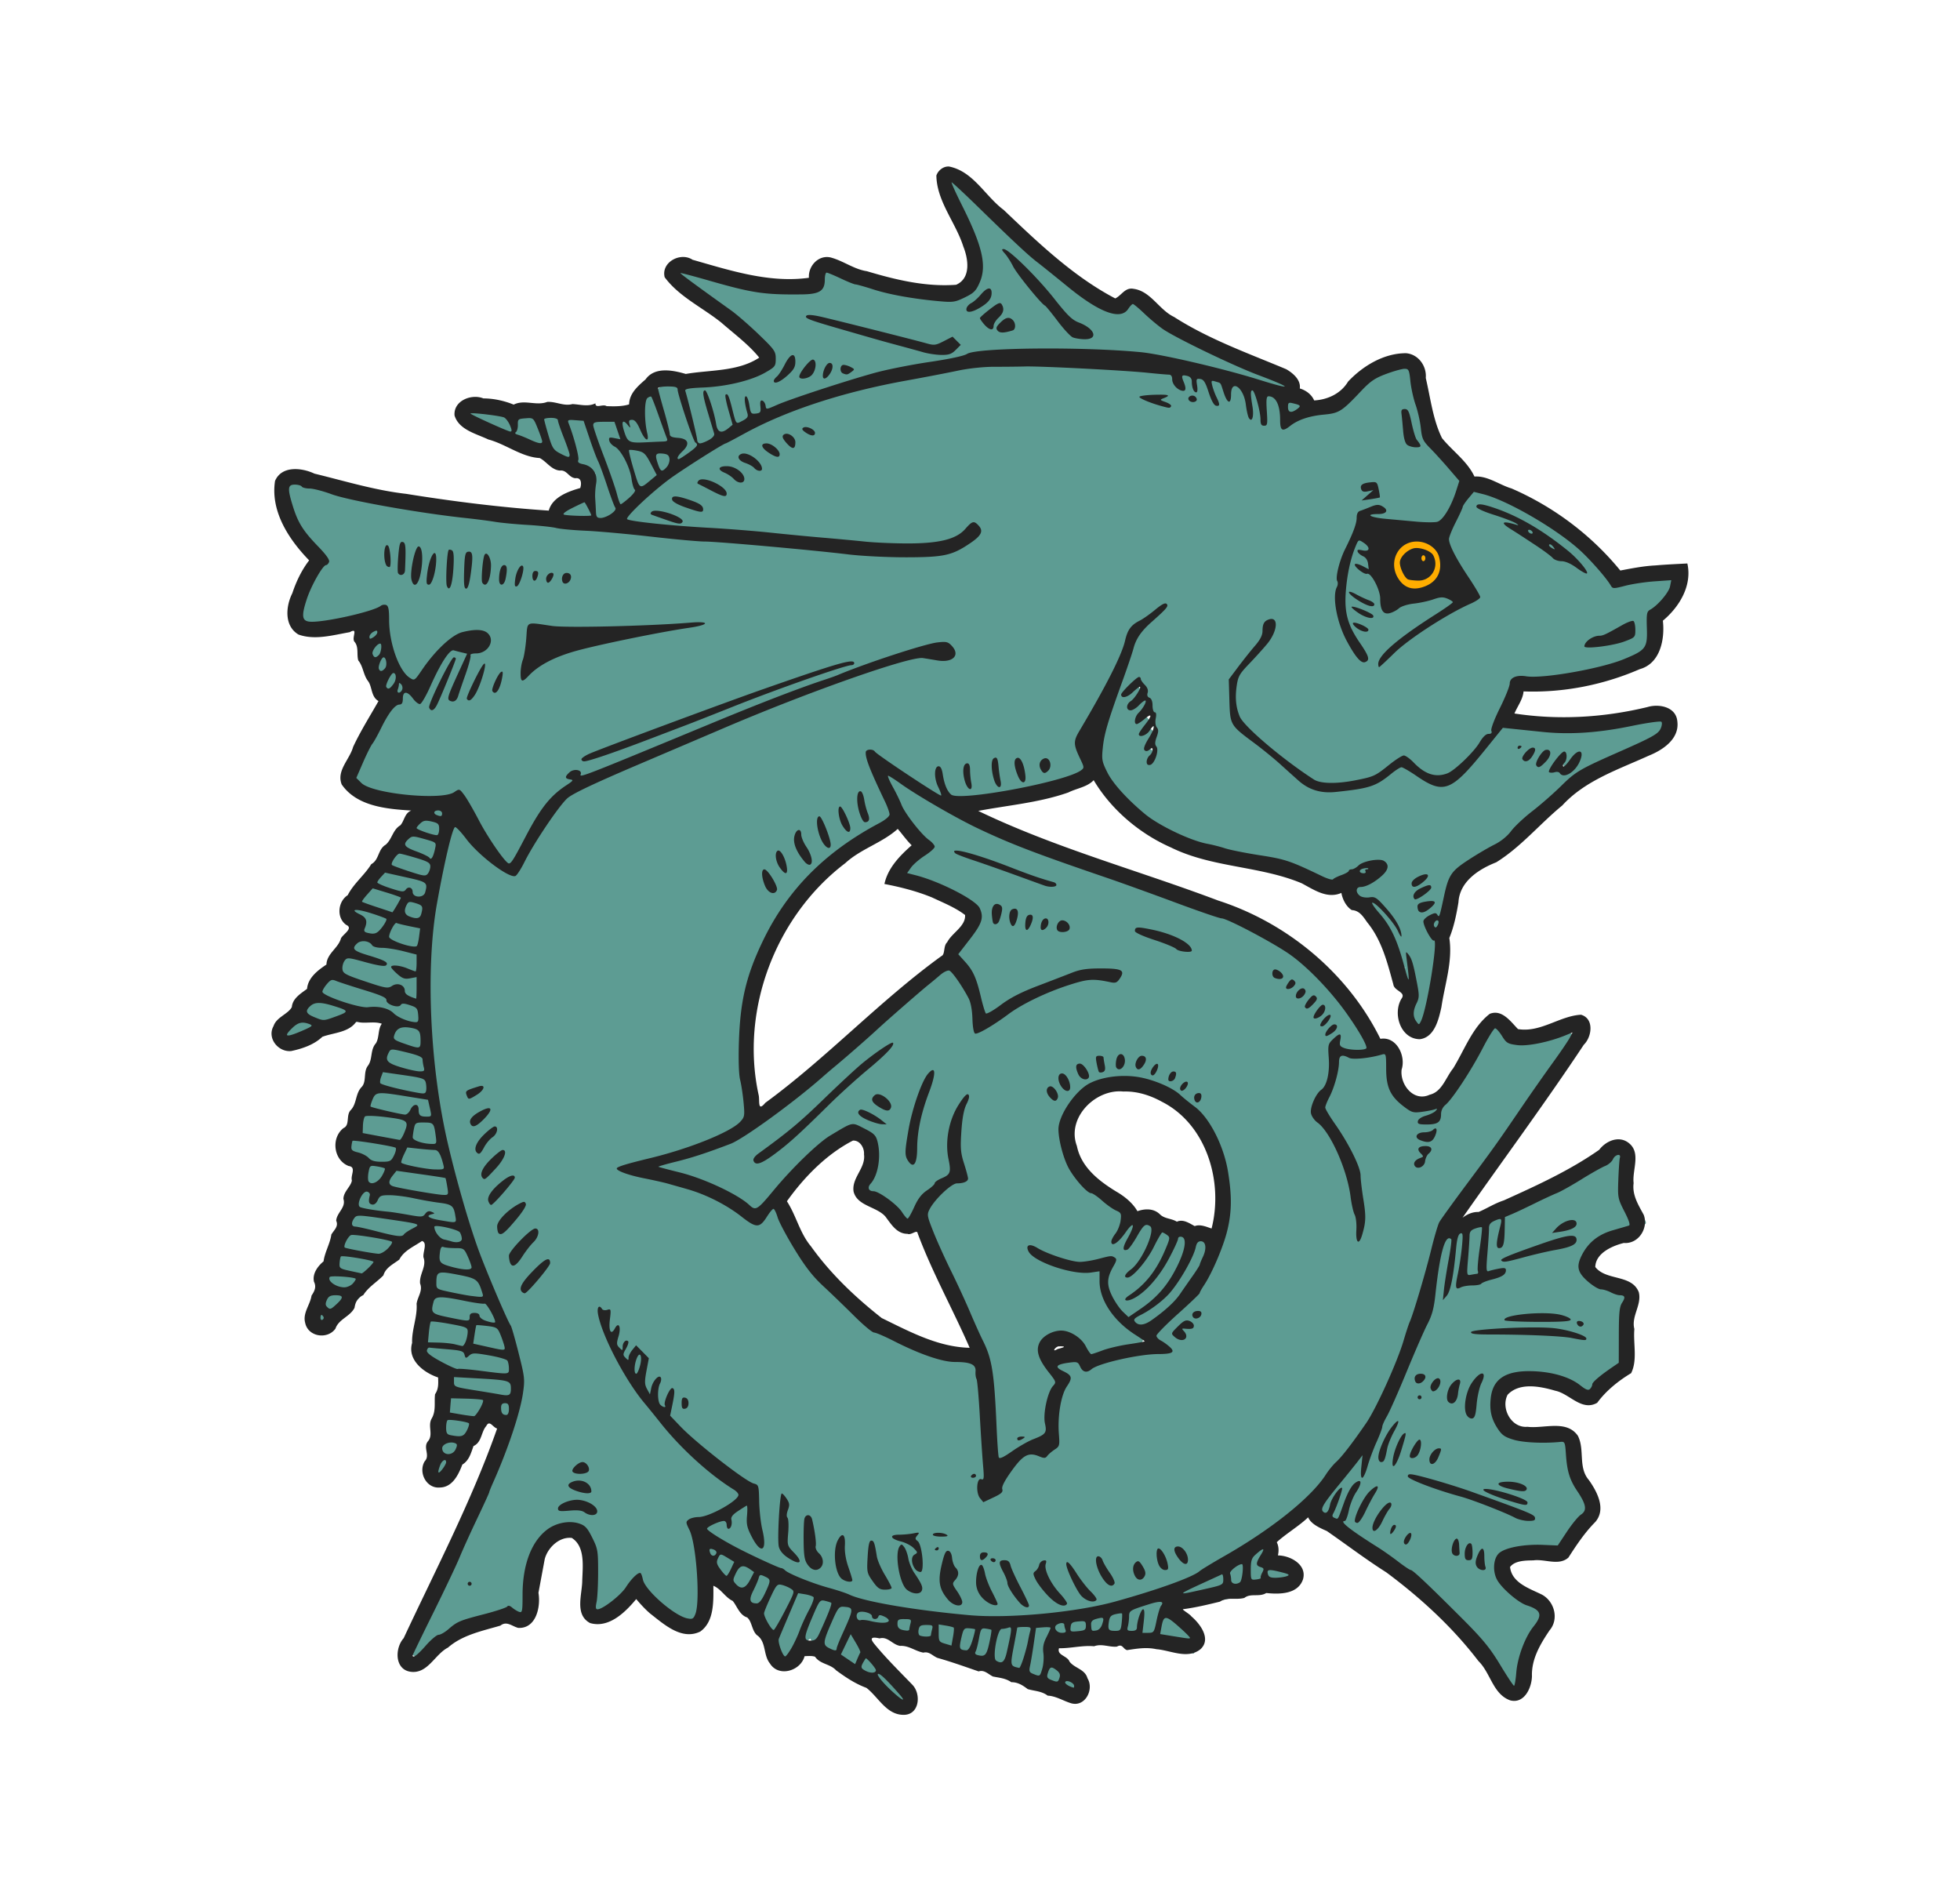<svg xmlns="http://www.w3.org/2000/svg" viewBox="0 0 998.68 958.52"><path d="M736.23 288.93c0 8.227-6.319 14.897-14.113 14.897s-14.113-6.67-14.113-14.897 6.319-14.897 14.113-14.897c7.795 0 14.113 6.67 14.113 14.897z" fill-rule="evenodd" color="#000" fill="#ffad00"/><path d="M486.5 91.969a3.95 3.95 0 00-.625.063c-5.176 2.367-1.492 9.613.625 13 4.625 12.04 13.93 25.245 8.781 38.468-4.866 8.41-15.909 6.106-23.906 5.407-17.256-1.713-33.994-7.252-50.094-13.625-4.863 1.157-3.73 6.97-5.969 10-22.54 4.524-44.624-4.676-66.438-8.563-5.077.693-3.05 7.117.188 8.875 14.593 11.582 32.177 20.918 42.5 36.844-.875 5.095-7.98 5.58-11.875 7.438-10.147 3.485-21.697 2.946-31.688 5.687l-6.15-3.06-19.59 16.44-62.72 3.938-22.75-5.5 7.845 11 58.812 22.719-7.844 9.406-11.75 11.78s-.684 2.138-1.469 5.032c-26.637-2.611-53.207-5.72-79.625-10-18.144-2.458-35.63-8.21-53.438-11.969-5.526 1.327-2.713 8.596-1.625 12.281 2.825 11.088 11.616 18.97 17.75 28.062.269 1.766-3.343 2.732-3.719 4.906-3.91 7.48-8.705 15.546-8.343 24.188 2.5 5.459 10.075 2.717 14.625 2.407 5.854-.853 11.602-2.256 17.25-3.907.04 1.888.288 4.188.343 4.75.652 3.162.297 6.25-.562 9.313-.648 1.954-.586 3.954-.344 5.969.132 2.528.797 4.816 2.75 6.593.279.254.565.473.875.688.415 2.968 1.258 5.838 2.313 8.656 1.629 3.35 2.558 4.583 7.468 3.688.631-.115.958-.825 1.375-1.344.14 1.7.32 3.376.5 5.062.098.642.154 1.301.282 1.938.07.35.156.69.25 1.031-1.31 1.161-2.639 2.341-3.188 4-6.214 10.164-13.252 20.34-16.562 31.844.78 6.6 9.462 7.663 14.625 9.063 7.946 1.317 16.287 2.735 24.438 2.468-17.413 22.531-42.625 55.502-42.625 57.562 0 3.137 6.281 10.188 6.281 10.188l-42.344 52.531 6.281 6.282 43.906-16.47 9.407 2.344-9.407 28.22-14.906 35.28 8.625 11-7.062 27.438-9.406 25.094-5.469 5.47-3.938 21.187 7.063 6.25 51.75-55.656 5.5 16.47-10.219 46.25 15.688 13.343-8.625 51.75 6.281 3.125 21.97-39.969s5.554 9.232 10.468 15.938c-7.216 21.892-17.645 42.706-27 63.75-7.203 16.142-15.895 31.732-22.438 48.094 3.314 4.196 7.134-3.25 10.22-4.844 4.25-3.84 9.646-6.036 14.28-9.25 8.377-3.38 17.267-6.566 26.125-7.812 3.984 2.07 8.714 5.804 7.344-1.469.976-13.673.808-30.971 13.688-39.406 5.798-4.055 15.089-3.759 18.375 3.281 5.828 9.632 1.658 21.453 2.969 32.031-.707 3.262 1.405 7.979 5.125 5.281 7.125-3.945 12.28-11.408 17.938-16.25 4.678 9.999 14.062 17.745 24.125 21.875 5.664 1.415 7.177-5.98 6.812-10.125.173-9.482-.35-19.042-1.906-28.344l5.969 16.625 24.312 14.875 12.562 28.25 6.25 1.563s8.622-16.48 9.406-13.344c.784 3.136 40.781 28.25 40.781 28.25l2.344 7.844 8.625-7.063-23.5-32.156 21.938.781 26.656 14.906 50.188 12.531s10.188 7.074 10.188 3.938c0-3.136 1.562-9.406 1.562-9.406l-14.875-8.625v-10.22h35.281l36.062 6.282v-13.312l-14.125-7.844s51.742-10.997 54.094-11.78c2.353-.785 12.562-10.97 12.562-10.97l-14.125-2.344 1.844-17.906c6.983-5.13 13.653-10.64 19.781-16.719-1.954 2.869-4.375 6.407-4.375 6.407l54.1 35.29 55.69 62.72 6.281-27.438 7.813-15.688-23.5-24.312 7.062-3.907 25.844-3.937 15.68-22.72-7.84-13.34-4.69-21.16h-10.188c-3.136 0-22.762 3.139-28.25-9.406-5.488-12.545 5.5-19.625 5.5-19.625l15.69-5.47 26.66 14.88 14.12-14.88 7.03-31.38-4.68-10.96-20.41-9.41 10.22-15.69s18.801-6.276 21.938-7.844c3.137-1.568-10.188-11.75-10.188-11.75l-.78-27.438-31.376 18.812-61.156 25.875s-14.097 65.853-21.938 72.125c-1.325 1.06-3.649 3.745-6.5 7.344 11.173-23.426 18.04-49.186 25.312-73.97 1.374-8.384 5.38-15.503 10.844-21.905 20.018-27.842 40.356-55.635 59.156-84.22-.55-5.058-7.05-1.23-10.125-.75-7.126 2.232-15.489 3.578-22.469 1.938-2.184-2.56-6.087-9.05-9.812-4.719-7.609 12.622-14.523 25.827-23.812 37.312l-3.782.97.813 1.187c-2.773.569-6.723-.708-9.531.375-5.882.233-10.441-5.444-13-10.188-2.431-6.075-1.783-12.802-2.5-19.188-7.768 1.568-15.9 2.343-23.594 1.53-4.677 3.167-2.918 10.268-5.375 14.876-1.6 5.535-6.53 12.035-1.97 17.562 8.61 11.928 16.018 25.332 16.563 40.406.595 5.89.89 11.949-.156 17.75-2.894-21.015-7.289-43.66-22.344-59.688-2.183-7.848 7.512-13.094 7.687-20.812 1.29-5.628-1.274-13.63 3.594-17.594-.618 4.564 3.824 7.19 7.937 6.469 3.01.38 9.832.047 7.594-4.625-13.744-24.605-33.666-46.7-59.875-58.125-27.936-12.98-57.88-21.276-86.656-32.375-23.722-8.262-47.43-16.895-69.03-29.75-9.09-4.35-19.722-12.661-29.22-15.938-4.282.078 1.87 7.216 2.844 9.75 4.123 10.11 11.335 18.424 18.906 26.156-5.2 4.657-10.301 9.394-15.5 14.062 13.47 4.427 28.186 8.45 38.688 18.219 3.93 5.908-3.592 11.96-6.469 16.719-3.23 3.152-4.362 8.875.094 11.53 6.381 6.916 5.538 17.7 11.25 24.782 5.686.847 10.131-5.173 15.188-6.907 15.601-7.268 31.793-16.295 49.625-14.219 2.287-.174 3.692 1.189 1.562 2.907-6.563 1.396-14.307-1.6-20.969 1.25-17.06 4.613-32.049 14.08-46.719 23.656-3.55 3.25-3.475-1.305-3.906-4.032-.63-9.676-5.351-18.99-12.562-25.25-5.453-1.272-9.148 5.05-13.28 7.563-29.557 24.969-57.545 52.074-89.595 73.938-15.595 9.965-34.04 13.736-51.594 18.906 19.315 5.4 39.216 11.292 55.125 23.906 15.627-15.32 28.69-34.261 48.812-44.125 5.402 1.717 12.55 4.5 12.031 11.406.417 6.346-1.015 12.698-4.031 18.156-.357 5.738 7.767 5.746 10.594 9.5 3.848 3.094 7.173 6.782 10.781 10.156 3.902-10.765 12.777-18.224 21.188-25.22 2.328-6.24-1.324-13.283.469-19.811.54-5.664 2.758-11.172 5.844-15.97-2.868 11.909-3.821 24.499.187 36.282 1.518 3.638-4.575 2.253-6.406 4.312-5.3 3.997-11.145 9.017-12.875 15.656 1.82 11.914 8.958 22.322 13.28 33.47 6.462 15.45 15.077 30.265 18.939 46.593 1.115 8.066 1.448 16.253 1.937 24.406l-5.03.875c-.009-.28-.028-.564-.032-.843-1.249-9.277-.716-19.185-3.906-27.97-7.404-4.268-17.072-2.389-24.72-6.187-10.008-4.526-20.805-8.082-29.968-14.094-17.488-16.08-35.57-33.279-44.906-55.688-.648-3.204-5.962-6.375-6.594-1.625-1.882 2.092-4.264 7.383-7.406 4-13.488-9.726-28.654-16.756-44.906-20.28-6.391-1.902-15.153-3.341-20.22-5.657 19.76-6.457 41.454-10.116 58.813-22.031 6.658-5.007 2.213-14.514 2.094-21.281-3.557-27.368 1.319-56.148 15.375-79.938 11.808-22.188 31.824-39.272 53.78-51.406 3.684-1.719 7.73-5.134 5.094-9.469-3.028-9.308-8.327-17.979-10.656-27.5 12.26 5.816 23.147 18.227 35.812 23.094 4.476-2.084-1.659-11.582.032-13.094 1.515 5.021 2.4 13.633 9.5 13.156 19.887-.823 39.67-5.285 58.562-11.125 3.635-.69 7.944-3.703 5.937-7.844-2.607-4.817-3.768-10.57-.531-15.406 8.526-16.3 18.492-32.063 24.25-49.53 2.818-5.088 9.321-8.17 13.062-11.126-5.22 6.103-12.536 10.942-13.72 19.562-5.44 17.468-13.304 34.575-15.5 52.75 1.023 11.36 10.378 19.803 17.907 27.531 19.216 18.587 47.077 21.498 71.906 27.22 10.149 1.616 18.867 8.546 29.094 9.718 8.948-1.167 3.772-6.17 13.094-2.781.545 4.255 7.092 1.235 4.125 3.406-3.031.643-7.898 2.19-5.625 6.313 2.85 4.848 4.57 2.83 7.406 7.937 4.023 2.767 5.09.132 4.719 3.031.516 3.649 4.513 5.691 5.281 9.47 3.047 5.316 3.589 12.306 7.375 16.968 3.79-1.57-2.807.723-2 4.375 1.854 5.94 7.529 12.44 5.469 18.156-1.545 3.97 4.145 9.291 6.5 4.313 4.4-11.817 5.776-24.814 7.219-37.344.247-2.117-.68-3.922-1.844-5.625 2.657-.52 4.687-3.595 4.687-7.344 0-1.515-.333-2.918-.906-4.094.54-.533.94-1.24 1.094-2.25 2.498-7.652 2.576-17.256 10.562-21.625 10.458-6.839 21.476-13.3 30.156-22.438 9.143-8.373 18.969-15.874 27.406-24.906 14.055-6.12 28.45-12.207 41.5-20.188 3.67-1.892 3.06-9.697-2-7.875-22.603 4.54-45.765 7.421-68.75 3.781-5.019-.654-10.56-2.51-12.812 3.563-8.05 8.577-14.278 19.909-25.188 25.062-8.605 1.379-15.256-6.552-22.594-9.781-9.674 7.855-21.263 13.339-33.97 12.594-12.345 2.096-20.62-8.79-29.561-15.312-6.594-6.488-15.53-11.252-20.75-18.72-2.591-6.895-2.086-15.086-1.219-22.03 6.32-8.856 15.144-16.71 17.562-27.562 1.828-2.1 3.25.495 1.906 2.437-3.741 10.126-14.316 16.095-18.656 25.812-1.289 8.442-1.632 18.661 5.344 24.719 11.092 11.403 24.143 21.425 37.781 29.469 12.973-.414 27.162-.87 37.312-10.031 2.598-1.673 5.8-4.94 8.563-1.469 5.6 5.17 14.376 10.205 21.688 5.406 7.132-5.127 12.829-12.524 18.688-18.844 5.41-4.702 5.561-13.034 9.093-19.062 1.959-2.992 2.404-8.425 5.594-9.906 20.774-.45 42.013-3.441 60.97-12.188 6.626-2.4 7.024-10.065 6.5-16.094-1.852-6.952 6.238-9.268 9.062-14.5 2.308-2.39 5.049-8.823-.188-9.25-9.255-.612-18.645 2.695-27.5 3.25-8.46-12.157-19.408-22.066-31.719-30.062l-2.8-2.57-2.4-.66c-10.852-6.597-22.194-12.769-34.719-15.469-6.5 7.725-11.767 17.217-13.406 27.25 3.187 9.959 11.205 18.117 14.688 27.875-6.277 5.045-14.838 7.45-21.406 12.438a178.595 178.595 0 00-23.875 17.812c9.937-10.115 22.721-17.372 33.938-26 1.408-4.93-5.383-5.595-8.687-4.531-8.799.61-16.805 4.507-25.062 6.75-3.424-1.498-.969-6.935-2.688-9.812-1.017-4.076-4.866-8.355-7.594-10.125 4.77-1.04 1.188-6.881-1.375-8.5 4.395.272 4.638-5.656.75-6.688-4.892-2.904-7.564 4.002-8.218 7.719-2.591 10.968-5.336 23.17-1.563 34.125 1.035 1.756 2.884 1.952 2.438 4.25 1.225 5.046 5.797 9.583 6.875 14.125-7.581-6.192-10.8-16.465-12.781-25.75-3.045-16.002 5.899-30.491 10.125-45.22-.14-4.294 6.172-4.596 9.187-5.437 1.68-.388 3.537 1.303.594.907-3.27-1.048-6.772 3.562-2.406 4.656 10.709 1.781 21.948 3.182 32.844 2.25 6.477-3.113 8.122-11.338 10.969-17.344 3.277-5.89-3.918-10.056-6.782-14.344-5.418-6.18-12.012-12.153-12.28-21.031-2.425-8.603-3.293-17.681-6.22-26.031-3.806-3.326-9.516-.106-13.624 1.281-9.668 4.202-15.8 13.589-24.625 18.875-8.748 1.73-17.567 3.281-25.281 7.906 28.794-22.132.201-13.127-.438-14.625.034-1-.13-1.67-.437-2.125 2.406-1.18-.854-6.343-5.875-9.25-23.275-10.84-48.95-19.369-67.72-37.625-2.61-3.616-4.337-2.71-6.218.5-3.695 4.59-9.877 2.687-13.812-.344-24.781-15.087-44.67-36.6-66.156-55.78-2.515-1.55-4.742-5.138-7.844-5.063zm17.844 70.062c.097-.024.082.055-.25.344-.36.007.089-.304.25-.344zm41.594 4.188c-.029-.051.202.103.875.625 1.277 1.005 6.373 3.27 2.406 1.843-.676-.23-3.194-2.315-3.281-2.469zm-13.84 15.16c10.538.003 21.103.324 31.594.562 28.828.624 56.227 10.012 84.094 16.5.385.16.712.278 1.063.406-1.498.048-3.079-.125-4.438-1.125-.275 4.413-.255 11.57-.719 14.5-1.253-4.605-.881-11.372-5.75-13.75-3.014 1.264-1.217 6.581-1.562 7.906-1.034-3.916-2.896-12.178-8.469-10.53-2.278.611-1.643 6.893-3.125 3.062-.749-3.708-6.742-8.832-8.906-3.688.125 3.106-1.792-4.437-4.5-3.593-2.72-.702-2.216 5.664-3.281 1.656-.909-4.04-8.037-4.1-6.688.75 1.135 2.05.437 3.85-1.187 1.656-1.752-4.108-5.182-8.22-10.406-6.906-26.465-1.836-52.953-3.695-79.5-3.438-22.654.464-44.775 6.63-66.875 11.031-24.9 5.467-49.026 14.455-71.375 26.656l-.157-.906c2.71-1.633 5.072-4.192 8.313-4.719 2.294-1.441 2.974-4.233 6.031-3.75 2.552-.762 3.711-3.323 6.625-2.312 13.947-5.481 28.517-10.104 43.031-14.562 21.146-6.365 43.078-9.66 64.719-14 10.421-1.092 20.931-1.409 31.469-1.406zm56.531 21.5c1.765 0 3.207.687 2.781 2.187-.849-.44-6.36-1.833-4.594-1.969a7.545 7.545 0 011.813-.219zm127.19 7.53c2.643 4.784 2.603 11.443 5.406 15.626-4.91.347-4.34-6.668-5-9.813-.138-1.824-.468-4.2-.406-5.812zm-314.22 12.563c2.6-.032 2.61 5.098.312 1.719-.313-.494-.77-1.13-.875-1.625a2.39 2.39 0 01.563-.094zm-10.812 4.75c1.546.267 3.67 1.807 4.031 2.625-1.41-.698-2.977-1.58-4.031-2.625zm-10.75 5.469c2.77-.016 5.507 3.225 6.094 4.75-1.935-1.843-5.905-3.142-7.094-4.657l.437-.062v.031c.185-.031.378-.061.563-.062zm-4.5 8.125c1.067.786 1.82 1.702 1.781 2.656-.447-.057-.902-.212-1.344-.407l-.437-2.25zm383.25 18.406l.84.27a135.35 135.35 0 015.281 2.062c-2.164-.756-4.572-1.273-6.125-2.344zm-262.59 8.5c2.24.122 1.899 4.245-.375 5.156-6.498 5.263-14.374 9.573-23 8.156-30.352.833-60.552-2.24-90.688-5.406l-.75-4c29.001 2.647 57.96 5.942 87.094 5.78 9.617-.061 19.965-1.926 26.594-9.468.427-.166.805-.236 1.125-.219zm-282.88 13.594c.388 4.616-.053 9.82-1.813 13.78-1.168-4.456.336-9.559 1.813-13.78zm25.406 2.625c-.113 3.243-.607 8.824-.938 10.656 0-3.293.47-8.35.938-10.656zm9.28 1.4c.616 2.51.442 8.357-.875 8.906-.235-2.924.138-6.432.875-8.907zm-27.656 2c.016-.01.035.048.031.156-.038 2.598-2.002 8.6-.812 2.969.15-.468.669-3.064.78-3.125zm8.844.312l-.031.781c-.122 4.573-.404 4.352-.063.094l.094-.875zm26.906 5.156c.024.342-.123-.042 0 0zm32.375.875c2.26.192-1.922 2.585-.406.125.096-.12.267-.11.406-.125zm542.5 24.625c.23 0 .438.044.625.125 1.759 6.233-6.52 6.774-10.594 7.875-3.142.504-8.688 1.712-10.562.875 4.408-3.1 10.23-3.572 14.812-6.656 1.593-.43 4.113-2.217 5.719-2.219zm-486.12.563c-22.806 4.886-46.665 7.364-67.875 17.438-3.651 1.62-7.18 5.45-9.969 7.093.724-7.922 2.492-15.977 3.25-23.812 8.415-1.347 17.196 1.61 25.781.813 16.281-.053 32.542-1.061 48.812-1.531zm-150.06 2.906c.274.104.557.181.844.25-.292.063-.58.105-.875.156.01-.136.022-.27.03-.406zm1.156.344a6.555 6.555 0 001.781.093c.183 1.292.393 2.594.625 3.875-.785-1.283-1.56-2.514-2.406-3.968zm46.781.156c2.889.017 5.585.899 5.906 4.219-3.451 6.1-11.133 4.469-16.719 3.28-6.597.605-8.236 8.951-11.406 13.5-2.235 4.261-4.23 8.875-6.906 12.75-.94-1.292-2.858-2.996-4.781-3.812-.096-1.928-.246-3.852-.594-5.75.76.761 1.552 1.493 2.344 2.22 8.465-9.025 14.627-22.215 27.219-25.845 1.404-.27 3.204-.572 4.937-.562zm238.31 6.437c2.396-.039 4.51 2.712 3.344 4.782-11.284 1.019-22.953-.429-33.562 4.312-52.901 18.247-104.95 39.585-155.56 63.25-1.862.836-3.549 1.866-5.125 3.031l-3.531-1.187c1.426-1.293 2.914-2.54 4.5-3.688 2.029-1.415-.37-3.766.062-4.718 2.774-2.76 4.116 2.203 7.156.875 46.663-17.741 92.35-38.19 139.62-54.406 14.104-4.479 27.853-11.018 42.625-12.22.162-.028.31-.028.469-.03zm-278.38 10.344l.094.188c-.082-.034-.169-.06-.25-.094.049-.035.107-.058.156-.094zm33.812.875c-1.863 4.918-3.044 10.955-5.844 15.125-2.311-.164 3.718-6.712 1.5-5.343 1.344-3.03 3.603-8.493 4.344-9.782zm343.88 6.907c3.043 2.962 2.381 7.715 5.125 10.875.353 4.135 2.928 7.536 2.312 11.906-.05 3.92.44 9.805-.375 12.625-.836-1.683-3.778-1.363-1.937-3.72 1.78-2.259 4.025-8.44-1-7.624-2.115 1.54 1.528-2.546.844-3.969.098-2.643-3.442-2.953-4.72-1.563 1.135-2.872 6.132-6.54 2.813-9.562-2.837-.81-5.29 4.265-7 3.219 1.416-2.953 6.521-5.764 3.907-9.469-2.618-1.053-5.15 2.888-6.22 2.563 1.842-1.77 3.976-4.557 6.25-5.282zm-354.5.28l-1.281 3.126c-.674 1.443-3.784 9.621-3.438 7.594 1.219-3.709 3.039-7.196 4.72-10.72zm154.03 8.47l-3.969 1.5c-23.823 9.02-47.57 18.704-71.625 26.78 24.965-9.994 50.282-19.165 75.594-28.28zm399.85 27.54c.036 0-.012.102-.188.375-.505 1.423-2.605 2.838-.812.53.073.005.893-.908 1-.905zm8.125.593c.181 1.522-4.266 6.294-2.406 2.407.51-1.11 1.306-2.068 2.406-2.407zm8.906 1c-1.224 7.82 1.462 6.484 5.813 1.313 2.82-2.755.022 2.466-.907 3.375-1.56 1.854.269 4.821-3.468 3.062-2.263-.736-9.465.398-5.094-3.468 1.167-1.374 2.025-3.453 3.656-4.282zm-210.5 1.72c.024-.008.054-.009.063.03-.18.27-.3.372-.344.407.018-.096.185-.41.281-.438zm-67.375 1.218c1.112 1.77 1.862 5.812 1.625 6.594-1.036-2.004-1.614-4.565-1.625-6.594zm13.938.063c2.171.95-1.557 6.217-1.094 1.906.117-.653.292-1.833 1.094-1.906zm-94 19.343c.702 2.146 1.728 7.049 1.5 7.75-1.105-2.334-1.703-5.837-1.5-7.75zm-9.156 9.063c2.953 6.327-.063.957 0 0zm-11.781 2.844c1.644 2.892 3.045 6.661 3.406 9.531-2.023-2.703-3.23-6.734-3.406-9.531zm-10.88 6.58c1.053 3.927 4.447 8.817 4.531 12.062-2.815-3.148-5.34-7.935-4.531-12.062zm-9.5 10.812c1.22 1.453 2.215 7.126.5 2.844-.104-.512-.913-2.903-.5-2.844zm-7.406 8.875c1.799 1.978 3.741 5.479 3.719 7.437-2.431-1.323-3.88-5.47-3.72-7.437zm334.44 2.031c.096-.022.112.018-.031.156-1.128 1.256-4.794 2.961-1.5.656.171-.128 1.244-.745 1.53-.812zm.812 6.125c.08-.025.123-.015.063.031-1.635 1.62-4.282 2.26-1.063.438.087-.068.762-.394 1-.47zm2.125 7.312c-.285 1.624-5.103 2.411-2.594.407.823-.331 1.716-.39 2.594-.407zm-219.34 1.06c.926 1.77.338 5.096-.687 6.125-.542-1.918-.788-4.675.687-6.125zm8.531 2.875c.679 1.71-1.12 5.548-.78 1.875.129-.647.257-1.468.78-1.875zm16.062 5.25c-.304 1.263-1.468 1.75 0 0zm8.29.22c3.586.914 2.095 3.472-1 2.313-.15-.658.323-1.953 1-2.313zm41.062 3.938l.313.031c7.706 1.335 16.141 2.965 22.062 8.281-7.732-1.617-15.066-5.11-22.375-8.312zm68.22 21.72c2.712.338.34 1.661 0 0zm7.782 5.125c.018-.01.046-.02.062 0-.144.133-.117.03-.062 0zm5.187 4.125l-.094.281c-.815 1.907-1.734.547.032-.25l.06-.03zm-215 31.406l-.687.719-.032.03c-17.878 16.25-35.158 33.613-53.938 48.876-1.907 1.204-6.074 4.514-7.375 4.094 12.397-11.058 26.18-21.101 38.156-32.97 7.817-7.06 15.517-14.245 23.875-20.75zm111.94 2.531c1.073.861 1.396 4.848.813 4.281-.39-1.425-.878-2.89-.813-4.28zm11 0c1.104 1.677-1.769 5.125-.812 1.594.142-.545.526-1.409.812-1.594zm10.47.594c1.002 1.843-2.522 4.366-1.25 1.187.236-.565.608-1.106 1.25-1.187zm-31.47 3.75c1.065.498 3.583 3.738 2 4.281-1.347-.668-2.128-2.88-2-4.281zm-76.375 5.062c-4.044 13.374-8.253 26.867-8.625 40.938-.737 3.706-2.561-2.858-1.937-4.25 1.103-12.613 4.47-25.733 10.562-36.688zm67.47.094c.96.934 3.03 4.043 1.874 4.625-.852-.958-2.889-3.564-1.875-4.625zm31.75 1.594c9.963 0 19.918 2.016 27.5 8.687 18.323 11.942 25.82 34.931 24.561 56 .018 12.704-5.28 24.708-11.312 35.75-7.41 11.344-18.018 20.113-27.188 30 1.763 2.009 7.948 4.978 7.125 6.625-13.504 2.002-27.414 3.25-39.78 9.282-2.336.237-2.735-3.755-5.595-3.5-1.791-.324-13.944-6.08-16.156-5.5.969-10.395 9.738-13.038 22.562 2.25 4.984 2.162 10.114-2.52 15.22-2.625 3.789-1.703 11.1.077 12.437-4.907-1.65-4.98-8.075-6.555-11.062-10.719-6.957-6.665-10.9-16.136-9.593-25.78-12.321 2.208-25.67-1.352-35.594-8.75-1.347-2.065 3.405 1.032 4.5 1.28 8.808 4.07 18.582 6.72 28.25 4.438 3.822-.54 9.93-2.527 6.156 3.281-4.68 8.343 1.364 17.39 6.625 23.781 1.407 1.598 3.004 1.833 4.625 1.375-.811 2.678 2.845 6.179 6.094 5.063 11.594-4.354 19.729-14.726 26.344-24.844 3.265-5.532 8.528-12.001 6.593-18.812-.759-1.468-2.306-2.604-4.03-2.344-5.24 1.394-4.09 8.769-7.22 12.312-4.232 9.101-10.698 16.885-18.844 22.531 9.332-7.987 17.337-18.644 19.5-30.938.927-3.217-2.831-7.719-5.25-3.875-4.79 7.916-8.663 16.869-15.156 23.312 5.637-7.026 12.24-15.072 12.281-24.469-1.303-4.683-6.64-1.244-7.906 1.625-1.773 2.497-3.066 5.32-4.875 7.813 2.124-4.384 6.07-10.685 2.406-15.22-5.409-2.01-7.71 5.606-10.53 8.75-1.363 1.26 4.28-8.84 3.093-10.374-2.012-3.424-8.516 7.423-9.75 8.25 2.742-4.372 5.98-11.426.344-15.062-9.916-6.894-21.74-12.926-25.281-25.406-2.52-7.594-5.274-16.704.281-23.75 4.492-7.998 11.743-15.692 21.75-15.25a85.435 85.435 0 016.875-.282zm-37.907 4.562c1.002.355 3.336 4.027 1.844 3.657-.96-.872-2.114-2.346-1.844-3.657zm75.188 3.938c.046 0 .093.013.156.031.29 1.864-.85-.03-.156-.031zm-163.32.26c2.26.066 5.686 3.176 4.969 4.687-1.487-.192-7.927-2.904-4.969-4.687zm285.88 7.656c.398 4.134-4.901 4.538-7.875 3.969 2.365-1.56 5.617-2.183 7.875-3.969zm-292.19.906c1.447.354 5.897 2.891 2.219 1.188-.675-.304-2.031-.953-2.219-1.188zm288.62 9.907c.179.004.338.024.469.062-.677 2.322-4.436 2.67-5.406 1.156 1.404-.51 3.686-1.245 4.937-1.218zm-3.094 7.812c2.622.15-1.377 4.093-1.906 5.656-.876 1.594-2.959 2.475-.719.594 1.76-1.531 1.504-4.253 1.5-6.125.193.106.326-.122.5-.094.237-.025.45-.04.625-.03zm-121.62 88.656c3.825 1.288-2.82.506-2.437 3.375-.11 1.584.415 4.58-1.969 2.844-3.602-1.13 3.012-4.806 4.406-6.219zm-64.03 25.312c1.996 1.218 4.37 2.056 2.28 4.813-2.274 4.038-3.4 8.397-4.062 12.875l-4.45.77c.378-3.707 1.218-7.315 3.219-10.656 1.537-2.168 2.425-4.922 3-7.813zm-175.88 44.312c1.25 1.011 2.539 2.024 3.843 3.031l-1.469.25c-.784-1.08-1.614-2.241-2.375-3.28zm-68.72 3.375c8.295 1.34-5.928 3.182-1.187.344.355-.208.767-.35 1.187-.344zm-.78 8.813c1.698.021 4.436 2.11 3.905 2.968-2.065-.064-6.377-.984-6.78-2.53.838-.319 1.64-.37 2.562-.407.103-.018.199-.033.312-.031zm-1.126 10.03c2.876-.05 7.517 1.099 8.188 3.907-4.056-.31-7.892-2.49-12.25-1.906-3.491.412-3.302-.73-.188-1.47 1.41-.391 2.795-.477 4.25-.53z" color="#000" fill="#5d9c93"/><path d="M483.14 84.833c-2.684.02-5.173 2.075-6.031 4.594.214 13.195 9.86 23.914 13.75 36.219 2.525 6.314 3.985 16.095-3.688 19.438-15.454 1.16-30.789-2.524-45.438-6.906-6.471-.979-11.628-4.996-17.812-6.813-6.416-2.053-12.194 3.885-11.75 10.156-20.183 2.81-40.118-3.727-59.312-9.187-6.084-4.086-16.109 1.253-14.188 8.906 7.282 9.91 19.44 15.519 28.938 23.188 6.539 5.704 13.917 11.153 19.25 17.78-10.902 7.184-24.93 6.151-37.438 8.313-6.528-1.909-15.806-3.824-20.5 2.782-3.775 3.3-8.25 7.047-8.375 12.719-3.524 1.128-7.654 1.038-11.469.906-1.87-1.284-5.796 1.436-5.687-1.438-3.77 1.884-7.793.552-11.72.375-4.375 1.219-8.43-1.385-12.843-1.094-5.54 2.15-11.637-1.38-17.094 1.375-4.54-1.873-10.138-3.176-15.406-3.156-6.096-2.497-15.353 1.164-14.72 8.688 2.188 7.305 11.006 9.268 17.189 12.219 8.964 2.38 16.942 8.972 26.188 9.469 3.42 1.69 5.89 6.003 10.25 6.375 3.679-.47 4.533 3.632 7.969 3.906 3.154-.441 3.152 2.884 2.437 5-5.838 1.68-14.156 4.518-16.03 11.5-24.064-1.583-48.588-4.66-72.626-8.531-15.94-1.807-31.258-6.536-46.78-10.312-6.41-3.043-16.686-4.177-20.063 3.718-2.407 15.518 7.06 29.864 17.375 40.47-3.834 5.008-6.567 10.738-8.562 16.718-3.371 6.68-4.245 16.654 3.093 21.062 8.33 3.034 17.681.289 26.156-1.187 4.505-2.55 1 2.507 2.282 4.719 2.47 2.665 1.155 6.495 2.062 9.687 2.518 2.982 2.562 7.392 5 10.531 2.143 2.834 1.447 8.008 5.313 10.156-4.054 7.184-9.224 15.364-12.938 23.375-1.745 6.387-8.608 12.07-5.813 19.125 7.722 11.183 22.94 12.496 35.438 13.281-3.395 1.316-3.453 5.125-5.531 7.5-3.953 2.34-4.203 7.072-7.5 9.906-4.064 2.406-3.244 7.718-7.344 9.907-3.455 5.639-8.97 9.846-12 15.812-5.014 3.174-5.902 11.543-.719 15.156 3.751 1.686-1.657 4.743-2.718 6.812-1.349 5.051-7.207 7.715-7.407 13.375-4.247 2.823-9.4 6.665-9.875 12.375-2.84 2.177-7.42 4.774-7.75 9.281-1.96 3.64-7.817 5.109-9.312 9.656-3.48 6.15 2.37 13.43 9 12.75 5.606-1.192 11.63-3.207 15.844-7.25 5.565-2.098 13.58-2.15 17.312-7.75 4.067 1.332 8.891-.396 13 1.094-2.079 2.82-1.203 7.013-3 9.938-2.989 3.324-1.609 8.024-4 11.344-2.582 3.239-.64 7.967-3.188 10.844-3.397 3.43-2.45 8.632-5.718 11.938-2.436 2.62-.236 7.638-3.625 9.094-6.41 5.008-5.157 16.246 2.593 19.312 4.176.528.88 4.716 1.688 7.406-.51 3.092-4.307 5.691-4.313 9.375 1.386 4.439-3.387 6.92-3.687 11.094 1.326 2.94-1.074 4.71-2.469 7.031-.66 4.759-3.337 8.913-3.969 13.687-2.768 2.279-5.827 6.148-4.875 10.375 1.317 2.661.307 4.734-1.25 7.063-.7 4.742-4.64 8.91-3.219 13.969 1.488 7.077 11.348 8.535 15.406 2.875 1.644-4.881 7.46-6.116 9.72-10.625.439-2.897 1.583-5.141 4.468-6.469 2.603-4.16 6.863-6.559 10.25-10.063 1.168-4 5.004-5.675 8.094-8.031 2.445-4.672 7.434-6.604 11.562-9.469 2.94.875.392 5.561.75 8.313 1.736 4.66-2.197 8.528-1.719 13.344 1.479 3.739-1.226 6.62-1.781 10.312.49 6.724-2.53 13.114-2.281 19.969-2.533 8.697 5.959 15.186 13.25 17.594.09 2.991.299 5.866-1.563 8.53-.506 4.092.574 8.375-1.656 12.282-2.309 3.837 1.019 8.38-2.031 11.78-2.536 3.276 1.355 7.039-1.594 10.126-3.377 5.612.829 14.023 7.812 13.344 6.396-.15 9.416-6.589 11.375-11.688 3.482-2.056 4.433-5.963 5.688-9.438 4.262-1.883 3.876-7.22 6.469-10.156 1.744-3.376 3.227.543 5.562 1.25-12.887 36.64-31.143 71.528-47.625 106.81-4.46 4.945-4.693 15.728 3.313 17.063 8.92 1.41 12.516-8.85 19.28-12.28 7.386-6.48 17.426-8.469 26.689-11.189 3.23-2.584 5.936.36 9.125 1.157 9.102.444 11.508-10.725 10.28-17.875l3.188-17.125c1.449-5.745 7.324-11.551 13.781-10.844 6.914 4.312 5.573 14.522 5.344 21.656-.014 7.104-4.04 17.455 4 21.719 9.587 2.774 17.992-5.554 23.5-12.22 2.188 2.597 4.48 5.098 7.031 7.313 7.006 5.443 16.12 13.889 25.625 9.219 7.132-5.11 6.693-15.354 6.656-23.312 3.96 1.626 5.999 5.895 9.844 7.718 2.195 2.565 3.424 7.147 7.344 8.407 2.484 1.978 2.358 6.596 4.969 9 4.918 3.338 3.143 10.114 6.656 14.438 4.456 7.261 15.753 3.781 17.656-3.688 1.371-.063 3.808-.293 5.344.282 2.675 3.877 7.718 3.592 10.719 6.906 4.818 3.537 9.757 6.85 15.438 8.937 6.16 4.712 10.307 14.032 19.344 13.75 7.748-.29 8.591-10.589 4.156-15.25-6.538-6.768-13.405-13.533-19.219-20.594-2.975-3.509-1.406-3.968 2.438-3.094 4.236-1.126 6.497 3.215 10.5 3.813 4.326-.256 7.612 2.644 11.78 3.437 3.015-.724 4.593 1.552 7.157 2.657 7.284 2.074 13.958 4.466 21.03 6.906 2.91-.956 4.888 1.423 7.282 2.594 3.204.668 6.507.864 9.375 2.906 3.256-.036 5.767 1.53 8.375 3.531 3.493 1.01 7.053.96 10.156 3.313 4.242.215 7.89 2.653 11.906 3.875 7.12 2.115 11.872-6.993 8.375-12.72-1.276-4.688-6.608-5.082-9.156-8.5-1.159-3.049-6.553-3.168-5.344-6.812 5.69.15 11.965-1.566 17.875-1 4.018-1.463 7.577.557 11.625.188 2.944-1.669 3.028 1.194 5.156 1.781 5.04-.762 9.818-1.587 14.97-.469 7.28.59 15.746 5.25 22.343.094 5.85-5.177-.056-12.996-4.531-16.813-.774-1.208-5.492-3.77-4.031-3.687 6.105-.778 12.47-2.324 18.594-3.813 3.836-2.53 8.23-.747 12.438-1.906 3.247-2.562 7.562-.266 11.156-2.5 6.526.71 16.124.741 18.719-6.969 2.156-7.47-6.414-12.108-12.781-12.187.52-2.216.47-4.665-.594-6.719 4.657-4.307 11.112-8.038 16-12.688 1.418 3.427 5.976 5.437 9.5 6.97 9.986 6.911 19.891 14.465 30.312 21.062 17.352 12.891 33.695 27.848 46.969 45.22 6.226 6.06 7.323 16.81 16.156 20 7.209 1.898 11.005-6.447 11.094-12.376-.253-8.743 4.236-16.248 8.969-23.28 4.867-5.681 2.572-14.57-3.719-18.126-6.33-3.186-15.501-5.94-16.406-14.156 2.41-3.278 7.922-3.323 11.844-3.375 5.826-.845 12.936 2.949 17.875-1.406 4.067-6.31 8.276-12.675 13.656-18.094 5.755-6.54 1.003-15.496-3.219-21.438-5.586-6.46-1.983-15.448-5.594-22.531-5.776-8.372-17.404-3.528-25.719-4.594-8.177.766-13.662-9.398-10.094-16.312 6.042-6.457 16.614-4.306 24.281-2.062 7.238 1.435 13.462 10.672 21.375 6.156 4.515-6.125 10.65-11.096 17.281-15.094 3.35-6.653 1.01-15.138 1.657-22.5-1.703-6.508 3.897-12.304 2.25-18.781-3.58-9.181-16.674-5.702-22.156-12.813.168-7.03 8.485-10.726 14.53-12.25 7.493.64 12.685-7.568 10.157-14.312-2.707-5.01-5.967-10.081-5.157-16.188-.796-6.626 3.875-15.383-2.406-20.375-4.958-4.04-11.675-1.167-15.125 3.406-15.037 10.54-31.932 18.243-48.625 25.781-4.614 1.502-8.599 4.103-12.844 5.906-3.065-.125-5.92 1.198-8.187 2.938 19.857-28.376 42.086-58.407 61.812-88.156 4.138-4.018 5.381-13.341-1.438-15.281-10.786.56-20.64 9.235-32.094 7.312-3.636-3.67-8.094-10.264-14.375-7.78-8.922 6.876-12.873 18.398-18.688 27.811-3.73 4.598-5.647 11.95-11.938 13.406-8.19 3.828-15.206-5.154-14.312-12.78 2.296-6.943-2.555-17.08-10.812-15.689-16.327-33.134-47.104-58.964-82.594-70.438-40.698-15.374-83.167-26.83-122.31-45.688 15.311-2.901 31.18-4.2 45.938-9.406 4.224-2.133 9.634-2.74 12.875-6.25 8.858 14.895 23.247 27.173 39.375 34.281 20.914 10.346 45.176 9.306 66.562 18.219 6.167 3.235 12.984 8.149 20.281 4.937.527 3 2.278 6.883 5.313 8.75 3.9.218 5.741 3.242 7.875 6.282 7.448 9.08 10.28 20.63 13.28 31.562.444 3.477 6.735 3.876 4.126 7.343-4.545 7.61-.467 20.505 9.375 20.594 7.53-.946 9.629-10.146 11-16.344 1.705-11.59 5.841-23.358 4.03-35.219 2.293-5.492 3.657-12.054 4.657-18.219.62-10.604 10.332-16.834 19.25-20.344 12.631-7.843 22.2-19.575 33.656-28.969 11.693-12.79 28.6-18.314 44.031-25.344 7.196-2.898 15.706-8.514 14.594-17.438-.604-7.442-9.273-9.144-15.25-7.343-22.042 5.332-45.216 6.742-67.75 3.28 1.528-3.712 4.325-7.244 4.625-11.25 20.274.736 40.646-3.275 59.22-11.343 10.47-2.882 12.838-15.252 11.78-24.688 8.376-6.988 15.017-17.867 12.47-29.156-5.441.293-10.885.527-16.313 1-6.085.308-12.063 1.507-17.844 2.594-14.72-18.03-33.968-32.501-55.438-41.812-6.286-1.87-12.165-6.55-18.875-6.063-3.709-7.873-11.13-12.926-16.53-19.563-4.654-9.395-5.857-20.398-8.282-30.656.529-6.11-3.799-12.136-10.094-12.625-11.241 0-21.938 6.435-29.5 14.47-3.605 6.044-10.34 9.226-17.281 9.593-1.297-3.049-4.193-5.174-7.313-6.094.608-4.384-3.463-7.813-6.906-9.812-19.308-8.103-39.392-15.227-57.156-26.625-7.699-3.643-11.908-13.235-20.75-14.344-4.224-.807-6.083 3.45-9.219 4.906-21.335-11.157-39.422-28.518-56.844-45.094-9.484-7.072-15.416-19.58-27.75-22.094a5.11 5.11 0 00-.53-.031zm1.75 8.063c.333 0 6.526 5.758 13.75 12.811 17.526 17.115 25.443 24.508 29.875 27.876 2.026 1.539 9.11 7.244 15.75 12.655 16.156 13.168 26.748 17.026 30.594 11.156.9-1.375 1.967-2.5 2.375-2.5.408 0 2.987 2.138 5.719 4.75s6.94 6.15 9.375 7.875c6.132 4.348 35.772 18.668 48.719 23.531 17.766 6.674 18.056 7.911.562 2.438-18.368-5.747-49.654-13.032-60.344-14.062-29.85-2.876-83.588-2.343-88.5.875-1.578 1.034-8.98 2.615-19.219 4.125-9.15 1.35-21.595 3.826-27.688 5.5-14.68 4.033-43.268 13.401-50.062 16.406-5.423 2.398-5.41 2.403-5.718.313-.17-1.15-.895-2.29-1.625-2.532-.968-.319-1.24.46-1 2.906.291 2.984.021 3.417-2.313 3.688-2.416.28-2.684-.062-3.312-4.25-.376-2.505-1.162-4.563-1.75-4.563-1.034 0-.719 3.636.75 8.657.507 1.734.015 2.527-2.47 3.812-3.52 1.821-3.185 2.239-5.468-6.812-1.526-6.049-2.223-7.402-3.219-6.406-.32.32.38 3.872 1.531 7.906l2.094 7.344-2.125 1.75c-3.55 2.927-5.584 2.234-6.281-2.126-.981-6.136-4.604-17.125-5.656-17.125-1.507 0-1.11 2.841 1.656 12 1.412 4.675 2.754 9.175 3 10 .272.915-.757 2.183-2.656 3.25-1.713.963-3.782 1.75-4.563 1.75-.78 0-1.421-.787-1.437-1.75-.024-1.446-4.656-20.572-6.063-25.03-.307-.973 1.945-1.403 9.125-1.688 11.724-.465 24.47-3.518 31.594-7.594 5.1-2.917 5.375-3.29 5.375-7.094 0-3.735-.595-4.592-8.75-12.438-4.817-4.633-11.122-10.099-14-12.156-18.55-13.259-26.04-18.798-25.812-19.03.143-.147 6.658 1.57 14.47 3.812 22.266 6.389 28.088 7.274 47.343 7.062 9.132-.1 11.75-1.799 11.75-7.593 0-1.925.406-3.5.906-3.5.501 0 3.764 1.35 7.25 3s6.858 3 7.47 3c.61 0 4.66 1.13 9 2.53 8.195 2.647 20.346 4.834 33.593 6.032 7.085.64 8.148.498 13.125-1.937 4.682-2.291 5.73-3.345 7.625-7.75 3.641-8.464 1.324-18.424-9.062-39.125-3.243-6.463-5.615-11.75-5.281-11.75zm26.531 34c-1.18 0-1.05.489.563 2.25 1.133 1.237 3.026 4.187 4.218 6.562 1.951 3.886 14.401 19.206 16.25 20 .412.177 3.301 3.687 6.407 7.813s6.605 7.9 7.78 8.375c1.177.474 3.827.902 5.907.937 7.28.122 5.477-5.334-2.813-8.5-3.474-1.327-5.856-3.661-12.562-12.156-8.768-11.108-23.222-25.281-25.75-25.281zm-7.375 20.093c-.991-.067-2.519.994-4.313 3.125-1.488 1.77-3.644 3.7-4.812 4.282-1.168.582-2.286 1.832-2.469 2.78-.457 2.377 2.47 2.21 6.813-.374 4.387-2.611 6-4.648 6-7.594 0-1.429-.448-2.166-1.22-2.219zm5.188 7.47c-.878.147-2.288 1.082-4.813 3.03-2.78 2.146-5.102 4.197-5.125 4.563-.023.366.981 1.838 2.219 3.25 2.64 3.011 4.75 3.33 4.75.75 0-1.004 1.125-2.865 2.5-4.156 2.607-2.45 3.095-4.535 1.594-6.906-.266-.42-.599-.62-1.125-.532zm-96.72 6.03c-.82-.004-1.358.109-1.593.344-1.198 1.198 1.007 2.092 16.812 6.656 19.816 5.722 21.7 6.261 30.03 8.5 4.4 1.183 10.026 2.715 12.5 3.438 2.476.723 6.676 1.37 9.313 1.406 3.879.055 5.282-.438 7.375-2.531l2.594-2.594-2.094-2.094-2.094-2.093-4.5 2.312c-4.072 2.094-4.89 2.197-8.78 1.094-5.59-1.584-44.285-11.346-53.25-13.438-2.806-.655-4.946-.994-6.313-1zm101.09 1.47c-1.127.079-2.397.896-3.968 2.468-2.049 2.049-2.313 2.833-1.344 4 1.099 1.324 3.221 1.292 7.719-.094 1.59-.49 1.633-3.68.062-5.25-.8-.8-1.592-1.187-2.469-1.125zm-109.59 18.968c-1.004-.084-2.52 1.554-4.156 4.781-1.341 2.647-3.132 5.405-4 6.125-.868.72-1.594 1.705-1.594 2.188 0 1.938 3.216.67 7-2.75 3.17-2.863 4-4.321 4-7 0-2.174-.468-3.279-1.25-3.344zm10.25 2.281c-1.437-.257-7 6.643-7 8.688 0 1.713 4.633 1.085 6.407-.875 2.226-2.46 2.6-7.453.593-7.813zm8.47 1.688c-1.497 0-3.47 3.735-3.47 6.563 0 2.124 1.666 1.747 3.438-.782 1.986-2.835 2.002-5.781.031-5.781zm7.093 1c-1.862 0-2.121 3.614-.312 4.344 1.966.793 2.264.733 4.25-.719 1.812-1.325 1.797-1.404-.25-2.5-1.163-.622-2.827-1.125-3.688-1.125zm92.438.813c8.208-.21 50.561 1.978 62.5 3.218 4.95.514 9.788.928 10.75.938 1.164.011 1.75.815 1.75 2.375 0 2.437 2.406 5.235 5 5.812 1.992.443 2.28-1.045.875-4.437-1.367-3.3-1.04-3.833 1.906-3.063 1.47.384 2.22 1.343 2.22 2.875 0 3.072.991 5.47 2.25 5.47.614 0 .784-1.423.437-3.563-.526-3.238-.372-3.535 1.625-3.25 1.735.247 2.625 1.677 4.28 6.812 1.329 4.12 2.702 6.608 3.75 6.813 2.03.396 2.08-.636.22-4.407-.788-1.597-1.738-4.208-2.125-5.78-.656-2.664-.534-2.81 1.687-2.126 2.89.89 2.343.172 4.063 5.438 1.927 5.901 3.812 6.449 3.812 1.125 0-8.084 6.426-3.658 7.531 5.187.373 2.986 1.066 6.072 1.563 6.844 1.622 2.519 2.65-.82 1.812-5.906-1.048-6.365-1.059-8.188-.031-8.188 1.138 0 4.125 10.731 4.125 14.812 0 2.432.431 3.188 1.844 3.188 1.678 0 1.811-.696 1.375-7.5-.382-5.951-.19-7.512.906-7.5 3.72.041 5.875 4.481 5.875 12.062 0 5.516 1.128 6.175 5.125 3.031 3.993-3.14 9.78-5.067 17.125-5.75 7.826-.727 9.173-1.6 19-12 4.765-5.043 7.083-6.615 12.844-8.75 3.862-1.432 8.045-2.594 9.313-2.594 2.094 0 2.381.58 2.968 6.313.356 3.469 1.551 8.886 2.657 12.03 1.105 3.146 2.305 8.456 2.656 11.813.565 5.41 1.09 6.579 4.719 10.25 2.251 2.277 6.524 6.972 9.5 10.438l5.406 6.28-1.656 5.188c-2.659 8.246-6.81 14.964-9.657 15.656-1.375.335-6.1.306-10.5-.093-4.4-.4-11.488-1.051-15.75-1.438-8.077-.732-10.702-2.437-3.75-2.437 4.511 0 5.49-2.128 1.875-4.063-1.642-.879-2.934-.798-5.75.375-1.997.833-4.412 1.758-5.375 2.063-1.145.362-1.75 1.57-1.75 3.5 0 2.94-1.749 7.672-5.968 16.156-2.823 5.675-4.959 14.442-3.938 16.094.43.696.355 2.044-.156 3-2.528 4.722-.074 18.109 5.062 27.625 4.399 8.148 7.273 11.47 9.313 10.688 2.586-.993 2.082-2.865-2.781-9.97-6.123-8.942-7.86-15.315-7.063-25.968.65-8.687 2.433-16.918 5-23.062 1.463-3.502 1.495-3.517 4-1.875 3.657 2.396 3.373 4.781-.469 3.937-2.288-.502-2.864-.343-2.468.688.285.743 1.523 1.774 2.75 2.312 1.39.61 2.33 2.059 2.53 3.813l.345 2.812-3.188-1.656c-1.741-.9-3.451-1.33-3.812-.969-.96.963 4.666 5.498 6.125 4.938 2.023-.776 6.718 8.08 6.718 12.656 0 5.88 1.543 8.225 4.844 7.406 1.467-.364 3.556-1.45 4.656-2.437 1.152-1.035 4.37-2.08 7.594-2.438 3.08-.341 7.567-1.309 9.969-2.156 3.47-1.224 4.945-1.291 7.156-.375 1.531.634 2.781 1.45 2.781 1.812s-3.885 3.117-8.625 6.125c-19.4 12.313-29.375 20.912-29.375 25.312 0 .911.199 1.657.438 1.657s3.748-3.263 7.812-7.25c7.31-7.172 27.106-19.96 38.875-25.125 2.663-1.169 4.831-2.661 4.844-3.313.013-.651-2.69-5.238-6-10.188-6.329-9.462-9.9-16.449-9.937-19.375-.012-.962 1.543-4.848 3.468-8.625s3.517-7.264 3.532-7.75 1.29-2.408 2.843-4.281l2.844-3.406 4.75 1.187c12.005 3.023 36.656 17.241 48.906 28.22 5.523 4.948 13.885 14.477 16.125 18.343.95 1.64 1.386 1.646 7.375.094 3.495-.906 10.207-1.918 14.906-2.25l8.531-.594-.625 3.156c-.621 3.11-6.25 9.72-10.125 11.875-1.728.962-1.92 2.025-1.687 9.438.315 10.066-.484 11.143-11.656 15.75-11.911 4.912-41.504 10.103-49.844 8.75-4.94-.802-8.375.71-8.375 3.687 0 1.324-2.25 6.947-5 12.47-2.846 5.715-4.72 10.694-4.375 11.593.428 1.116.016 1.594-1.406 1.594-1.318 0-2.917 1.514-4.594 4.375-2.854 4.87-12.703 14.323-16.375 15.72-5.97 2.27-11.378.543-17.188-5.5-1.895-1.973-4.169-3.595-5.031-3.595-.863 0-4.24 2.164-7.531 4.813-6.997 5.63-7.768 5.99-17 7.812-9.782 1.932-17.938 1.782-21.281-.375-15.988-10.314-35.664-27.015-37.781-32.062-1.921-4.578-2.425-9.444-1.594-15.375.711-5.076 1.385-6.302 6.375-11.5 3.071-3.2 7.2-7.758 9.156-10.125 5.54-6.702 5.984-14.372.719-12.438-2.286.84-3.045 2.31-3.063 5.844-.01 2.149-1.188 4.466-3.812 7.5-2.09 2.415-5.961 7.276-8.594 10.781l-4.781 6.375.312 10.781c.39 12.528.393 12.518 12.688 21.656 4.034 2.998 9.913 7.776 13.062 10.625 3.15 2.85 7.404 6.667 9.469 8.5 5.326 4.728 11.384 6.578 18.969 5.781 17.261-1.812 20.392-2.83 28.25-9.25 2.257-1.843 4.625-3.343 5.25-3.343.626 0 4.078 1.987 7.656 4.437 13.862 9.49 17.645 8.042 35-13.406l9-11.125 5.406.563c2.967.311 9.747 1.013 15.094 1.562 13.716 1.408 28.185.433 44.97-3.031 7.955-1.642 14.854-2.614 15.311-2.156.458.457.277 2.006-.375 3.437-1.233 2.708-4.052 4.313-20.906 11.75-20.219 8.922-22.353 10.144-29.688 17.375-3.948 3.892-10.61 9.734-14.812 12.97-4.201 3.234-9.062 7.81-10.812 10.155-1.959 2.625-5.232 5.26-8.5 6.875-2.918 1.442-8.863 4.938-13.219 7.781-8.88 5.8-10.149 7.711-12.562 18.97-2.17 10.122-2.317 10.58-3.312 8.968-.661-1.07-1.423-1.004-3.969.313-1.723.89-3.125 2.266-3.125 3.062 0 2.513 4.32 10.413 5.344 9.781 2.386-1.474-3.493 35.034-6.625 41.156-.963 1.882-1.01 1.856-2.344.032-1.79-2.448-1.724-5.449.188-9.282 1.316-2.638 1.355-4.054.343-9.406-1.972-10.43-2.797-13.25-4.437-15.312-1.475-1.855-1.52-1.736-1.031 2.031 1.707 13.162 1.48 13.777-1.282 3.5-3.53-13.138-6.803-20.05-12.688-26.75-2.535-2.887-4.093-5.25-3.437-5.25 1.948 0 11.096 10.178 13.031 14.5.985 2.2 1.784 3.325 1.781 2.5-.012-3.469-2.68-8.336-7.75-14.094-4.875-5.535-5.713-6.082-8.531-5.625-1.74.283-3.883-.047-4.844-.75-2.403-1.757-2.185-4.53.344-4.53 2.74 0 7.093-2.336 10.969-5.876 3.32-3.033 3.618-5.679.875-7.406-2.298-1.447-10.694.069-12.97 2.344-1.06 1.06-2.612 1.937-3.437 1.937s-1.5.342-1.5.782-1.687 1.418-3.75 2.156-3.989 1.709-4.28 2.156c-.293.447-2.768-.25-5.5-1.563-16.35-7.848-18.73-8.667-31.75-10.688-7.267-1.127-15.245-2.72-17.72-3.53-2.475-.81-6.55-1.852-9.062-2.313-8.597-1.58-24.836-9.344-31.938-15.281-9.153-7.653-16.238-15.504-19.031-21.094-2.74-5.483-2.924-6.554-2.313-12.562.725-7.117 2.607-13.5 9.875-33.562 2.59-7.15 5.179-14.8 5.75-17 1.28-4.93 3.907-8.787 9.156-13.438 7.875-6.977 8.85-8.182 7.75-9.281-.728-.73-2.483.175-5.843 2.968-2.655 2.207-6.193 4.701-7.844 5.532-4.458 2.241-6.236 4.673-7.5 10.219-1.671 7.33-9.642 23.05-23.22 45.906-3.212 5.409-3.155 6.95.438 14.469 2.009 4.2 2.023 4.468.313 5.718-7.978 5.834-61.85 15.893-66.125 12.344-2.048-1.7-3.541-5.316-4.313-10.438-.395-2.62-1.11-4-2.093-4-2.316 0-2.446 6.03-.22 10.531 1.062 2.145 1.75 4.125 1.5 4.375-.536.537-32.815-20.863-33.75-22.375-.9-1.457-4.513-1.287-4.655.22-.285 3.004 2.063 9.013 9.78 25.187 1.297 2.715 2.345 5.684 2.345 6.594 0 .974-2.158 2.794-5.25 4.437-27.754 14.746-46.848 34.078-59.312 60.031-8.458 17.61-11.506 30.365-12.188 51.22-.31 9.49-.062 16.9.625 19.624.606 2.407 1.383 7.591 1.75 11.531.618 6.652.506 7.365-1.72 9.75-4.863 5.215-25.663 13.62-45.687 18.47-12.66 3.065-17.22 4.476-17.22 5.343 0 1.236 6.206 3.46 14 5 4.676.924 10.076 2.137 12 2.688s6.532 1.843 10.22 2.906c9.488 2.734 19.796 7.981 27.375 13.938 7.53 5.918 9.195 5.915 12.969-.062 1.361-2.156 2.825-3.906 3.281-3.906.456 0 1.402 1.912 2.094 4.25.691 2.337 4.594 9.673 8.656 16.313 5.513 9.01 9.233 13.789 14.656 18.812 3.996 3.701 11.075 10.535 15.75 15.188 4.675 4.652 9.224 8.437 10.094 8.437.87 0 5.37 1.918 10 4.281 13.206 6.741 24.742 10.72 31.188 10.72 7.986 0 10.797 1.261 10.531 4.75-.117 1.538.122 3.295.5 3.906.377.61 1.121 8.92 1.656 18.469.535 9.548 1.272 20.926 1.656 25.28.613 6.945.496 7.84-.875 7.313-2.366-.908-2.895 6.891-.656 9.656l1.688 2.063 5.125-2.406c4.077-1.91 5-2.775 4.53-4.25-.397-1.255 1.146-4.249 4.75-9.282 5.85-8.164 8.627-9.663 14-7.437 2.593 1.074 3.246 1.05 4.188-.219.614-.826 2.303-2.277 3.75-3.219 2.48-1.613 2.612-2.051 2.157-7.906-.719-9.223 1.068-19.844 4.062-24.25 3.012-4.433 2.701-5.618-2.031-7.875-4.372-2.085-3.498-3.336 2.937-4.219 4.354-.596 4.758-.451 5.875 2 1.319 2.894 3.385 3.34 5.813 1.282 3.524-2.99 24.108-7.662 33.906-7.688 7.386-.02 8.886-.942 5.906-3.656-1.243-1.133-3.262-2.58-4.5-3.219s-2.25-1.746-2.25-2.469c0-.722 4.95-5.771 11-11.187 6.05-5.416 11-10.135 11-10.5 0-.365 1.007-2.198 2.25-4.062 4.016-6.026 9.656-19.17 11.719-27.375 2.413-9.6 2.54-17.828.5-30.406-2.143-13.214-9.435-27.527-16.844-33.062-2.82-2.107-6.174-4.827-7.469-6.063-3.942-3.76-13.859-7.97-21.688-9.187-8.452-1.314-18.084-.054-24.438 3.187-7.41 3.78-16.028 16.504-15.969 23.531.048 5.621 2.663 15.32 5.438 20.156 3.226 5.625 9.317 12.344 11.219 12.344.725 0 3.237 1.695 5.562 3.781s5.512 4.348 7.094 5.032c2.63 1.136 2.825 1.596 2.344 5.187-.29 2.161-1.47 5.126-2.625 6.594s-2.094 3.302-2.094 4.094c0 2.91 3.529.656 7.219-4.625 4.418-6.324 5.146-4.296 1.062 2.968-2.659 4.73-2.68 6.724-.062 5.72.716-.275 2.86-3.243 4.781-6.595 3.494-6.098 4.407-6.83 6.75-5.343 2.94 1.866-4.125 17.864-9.719 22-3.151 2.33-3.947 4.187-1.781 4.187 2.591 0 9.883-8.495 13.406-15.625 2.006-4.06 3.951-7.375 4.313-7.375.36 0 1.44.575 2.406 1.281 1.654 1.21 1.592 1.661-1 7.75-4.486 10.536-10.184 17.7-18.375 23.094-3.742 2.465-1.472 3.562 2.719 1.313 5.966-3.202 12.654-10.798 17.625-20.094 2.569-4.804 4.656-9.368 4.656-10.125 0-.78.758-1.202 1.75-1 2.894.59 1.965 6.692-2.344 15.312-4.673 9.35-10.074 15.604-18.438 21.344l-6.219 4.25-2.906-2.782c-1.599-1.532-4.062-5.125-5.469-8-2.847-5.82-2.67-9.255.781-15.25 1.564-2.715 1.7-3.588.657-4.25-1.734-1.1-1.815-1.077-8.47.656-3.167.826-7.386 1.5-9.374 1.5-4.32 0-16.735-4.07-21.625-7.093-4.013-2.48-6.29-1.527-4.47 1.875 2.865 5.352 22.664 12.009 31.689 10.656l4.437-.657v5.032c0 9.55 7.046 20.16 18.094 27.25 2.696 1.73 4.907 3.252 4.907 3.406s-3.7.84-8.22 1.5c-4.518.66-10.481 2.073-13.25 3.125-2.768 1.052-5.348 1.906-5.75 1.906-.4 0-1.662-1.807-2.78-4-2.195-4.302-7.985-8-12.5-8-4.382 0-9.286 2.653-11 5.969-2.103 4.066-.74 8.508 4.687 15.375 3.762 4.759 3.822 4.974 2.094 6.875-2.783 3.062-5.18 14.262-4.094 19.094 1.062 4.724.424 5.574-6.031 8.062-2.396.924-7.218 3.67-10.688 6.094-4.488 3.137-6.45 4.038-6.813 3.094-.28-.73-.78-7.786-1.125-15.688-1.196-27.486-2.33-34.532-7.03-43.875-1.246-2.475-4.146-8.916-6.438-14.312-2.292-5.397-6.645-14.847-9.688-21-3.042-6.154-7.095-15.112-9-19.906-3.28-8.258-3.381-8.864-1.937-11.656 2.62-5.067 11.152-13.125 13.906-13.125 3.424 0 5.656-.967 5.656-2.469 0-.694-.915-4.13-2.031-7.625-1.73-5.417-1.944-7.83-1.375-16.375.455-6.844 1.297-11.265 2.625-13.906 1.32-2.627 1.63-4.183.937-4.875-.692-.692-2.306.99-5 5.25-4.963 7.85-6.973 18.693-5.125 27.594 1.41 6.788.98 7.94-3.5 9.813-1.949.814-3.531 1.96-3.531 2.53s-1.735 2.179-3.875 3.595c-2.781 1.84-4.657 4.285-6.562 8.53-1.466 3.268-2.994 5.917-3.375 5.907-.382-.01-1.677-1.54-2.907-3.437-2.438-3.766-11.74-10.531-14.469-10.531-2.504 0-3.218-1.88-1.468-3.813 3.846-4.25 5.435-13.918 3.53-21.438-.82-3.24-1.762-4.185-6.78-6.719-6.544-3.303-5.332-3.542-17.312 3.594-6.088 3.626-19.391 16.496-28.781 27.844-8.366 10.11-9.196 10.61-12.406 7.594-5.85-5.496-23.228-13.615-35.594-16.656-5.775-1.42-10.62-2.717-10.781-2.875-.162-.158 3.889-1.331 9-2.594 8.181-2.022 15.533-4.426 27.78-9.094 6.528-2.487 32.117-21.055 46.563-33.78a314.041 314.041 0 016.5-5.563c5.214-4.289 16.672-14.307 21.438-18.72 5.489-5.081 22.787-20.157 26.594-23.187 1.32-1.051 3.869-3.174 5.656-4.719 1.809-1.563 3.898-2.565 4.719-2.25 1.472.565 6.457 7.718 9.78 14.031 1.11 2.106 1.834 5.98 1.97 10.469.13 4.299.673 7.293 1.375 7.563 1.3.498 9.321-4.185 16.906-9.844 6.996-5.221 19.27-11.133 30.844-14.875 9.805-3.17 12.373-3.32 21.25-1.438 2.607.553 3.347.222 4.843-2.062 2.679-4.088.905-4.97-9.75-4.97-7.076 0-10.457.491-14.688 2.157-3.025 1.192-10.912 4.229-17.53 6.75-8.524 3.247-14.03 6.094-18.845 9.719-3.738 2.815-7.137 4.727-7.562 4.25-.425-.478-1.547-4.184-2.5-8.219-2.326-9.848-3.97-13.498-8.094-18.062l-3.469-3.844 6-7.75c6.181-7.998 7.111-10.988 4.938-15.719-1.922-4.181-20.347-13.626-32.72-16.78l-4.28-1.094 2.03-2.844c1.113-1.563 4.276-4.294 7.032-6.063 2.756-1.768 5-3.8 5-4.531s-1.328-2.291-2.938-3.437c-3.902-2.78-12.37-13.66-14.03-18.031-.732-1.925-2.656-5.893-4.282-8.813-1.625-2.92-2.766-5.515-2.531-5.75.235-.235 3.082 1.516 6.344 3.875 7.965 5.762 27.86 17.306 38.938 22.594 16.843 8.04 29.78 12.994 66.5 25.531 6.875 2.347 22.364 7.93 34.406 12.406 12.043 4.477 22.747 8.156 23.812 8.156 2.632 0 24.538 11.49 33.78 17.72 9.09 6.124 21.376 18.72 29.72 30.468 6.147 8.655 10.28 15.804 10.28 17.781 0 1.311-8.014 1.352-11.405.063-2.182-.83-2.457-1.403-1.938-4 .74-3.702-.225-3.816-3.718-.469-2.513 2.407-2.63 2.961-2.157 9.562.548 7.65-.996 14.204-3.812 16.188-2.76 1.945-5.83 8.937-5.25 11.97.288 1.509 1.768 3.64 3.281 4.718 6.548 4.663 15.162 23.981 16.906 37.875.473 3.765 1.404 7.832 2.063 9.063.664 1.241 1.061 4.723.875 7.812-.4 6.605 1.292 8.072 2.937 2.532 1.947-6.559 2.053-9.422.625-18.22-.765-4.714-1.404-10.147-1.406-12.093-.004-4.167-5.974-16.192-13.125-26.375-2.675-3.81-4.875-7.497-4.875-8.22s.95-3.117 2.094-5.312c2.535-4.863 4.89-13.414 4.906-17.812.013-3.505 1.477-4.14 5.125-2.187 1.905 1.02 10.36.172 16.625-1.656 2.197-.642 2.265-.464 2.281 7.218.02 9.445 2.121 13.99 8.938 19.188 4.076 3.11 4.855 3.333 9.25 2.75 2.64-.35 5.575-.914 6.53-1.25 1.445-.507 1.543-.372.47.782-.71.763-2.965 1.866-5 2.437-2.153.604-3.84 1.75-4.032 2.75-.276 1.437.46 1.719 4.531 1.719 5.6 0 7.282-1.21 7.282-5.281 0-1.772.868-3.594 2.218-4.688 3.436-2.782 13.104-17.489 18.938-28.78 2.913-5.638 5.786-10.25 6.375-10.25.59 0 2.184 1.769 3.532 3.937 2.221 3.572 2.927 4.002 7.78 4.625 5.339.685 16.43-1.601 24.907-5.125l3.25-1.344-1.406 2.687c-.77 1.485-4.587 7.132-8.5 12.531-3.914 5.4-11.181 15.75-16.125 23-12.302 18.041-13.546 19.827-27.97 39.188-6.965 9.35-13.246 18.044-13.937 19.344-.69 1.3-2.547 7.63-4.125 14.063-2.868 11.686-9.143 32.817-10.875 36.594-.505 1.1-1.916 5.375-3.125 9.5-3.196 10.895-13.956 34.664-19.062 42.094-7.072 10.29-12.433 17.224-15.375 19.906-1.509 1.375-3.832 4.219-5.188 6.344-7.407 11.612-27.454 27.7-51.812 41.594-6.05 3.451-11.693 6.89-12.53 7.625-3.49 3.06-21.376 9.5-42.907 15.47-20.035 5.553-54.422 8.776-74.406 6.968-28.145-2.547-53.647-6.909-61.156-10.47-1.65-.781-6.375-2.345-10.5-3.468-8.261-2.248-20.468-7.155-22.25-8.937-.626-.626-1.526-1.125-2-1.125-.953 0-13.448-5.715-21.25-9.72-8.451-4.337-16.5-9.382-16.5-10.343 0-1.004 6.428-3.938 8.625-3.938.758 0 1.375.9 1.375 2s.415 2 .906 2c1.256 0 2.043-2.465 1.5-4.656-.321-1.3.656-2.584 3.313-4.344 2.077-1.375 4.092-2.641 4.469-2.812.376-.171.451 2.079.187 5-.402 4.445.008 6.216 2.375 10.812 4.88 9.478 8.063 7.427 5.438-3.5-.793-3.3-1.528-9.793-1.625-14.437-.172-8.214-.252-8.471-2.813-9.156-4.208-1.126-29.273-20.641-37.25-29l-5.312-5.563 1.03-4.937c1.426-6.936 1.443-8.645.157-9.094-1.291-.451-4.715 7.34-3.844 8.75.834 1.349-.928 1.134-2.343-.281-1.478-1.478-1.545-8.223-.125-10.875.575-1.076.73-2.426.375-3-1.023-1.655-4.119 1.759-4.875 5.375l-.657 3.218-1.5-2.75c-1.234-2.297-1.28-3.768-.28-9.187l1.218-6.469-3.25-3.312-3.25-3.282-1.906 2.344c-1.06 1.299-1.938 3.087-1.938 3.969 0 1.448-.133 1.46-1.531.062s-1.388-1.856.219-4.656c.979-1.706 1.49-3.385 1.125-3.75-1.131-1.131-2.813.546-2.813 2.812 0 2.014-.094 2.03-1.656.469-1.457-1.457-1.526-2.21-.437-5.844 1.428-4.766.075-7.644-1.875-4-1.976 3.692-3.272 1.304-2.532-4.625.645-5.16.542-5.442-1.343-4.843-1.1.349-2.272.166-2.625-.407-1.529-2.472-2.734-.887-2.063 2.719 2.043 10.978 13.84 33.538 23.625 45.188 1.65 1.963 5.323 6.487 8.156 10.062 10.35 13.06 25.094 26.468 37.5 34.094 1.238.76 2.25 1.929 2.25 2.594 0 2.99-14.922 11.312-20.28 11.312-1.839 0-4.1.562-5.032 1.25-1.583 1.167-1.553 1.52.344 5.344 3.507 7.067 5.568 36.25 3.031 42.78-.978 2.519-1.47 2.782-4.125 2.25-6.653-1.33-21.537-14.341-22.625-19.78-.32-1.598-.843-3.07-1.188-3.282-1.077-.666-4.724 2.84-7.468 7.188-2.557 4.05-11.792 11.25-14.438 11.25-.987 0-1.1-.922-.5-3.75.437-2.063.78-8.925.78-15.25 0-10.778-.188-11.877-3-17.5-2.512-5.027-3.614-6.196-6.75-7.219-4.985-1.627-11.707-.332-16.28 3.156-8.031 6.126-12.47 17.98-12.47 33.25 0 8.37-.164 9.187-1.75 8.625-.962-.341-2.565-1.33-3.562-2.187-1.157-.996-2.06-1.183-2.5-.531-.379.56-5.637 2.31-11.688 3.875-12.527 3.237-13.757 3.757-18.28 7.687-1.807 1.57-4.057 2.834-5 2.844-.944.01-3.885 2.482-6.532 5.5-4.187 4.774-6.687 6.64-6.687 5 0-.266 4.737-10.053 10.53-21.75 5.794-11.697 11.829-24.4 13.407-28.25 1.578-3.85 5.615-12.748 8.969-19.781 3.353-7.033 6.093-13.028 6.093-13.312 0-.285.843-2.412 1.875-4.719 7.57-16.917 13.815-35.542 15.312-45.688 1.047-7.093.916-8.206-2.187-20.5-1.805-7.15-3.6-13.45-4-14-1.715-2.359-13.007-28.95-16.781-39.5-4.903-13.703-10.864-34.425-15.22-53-9.198-39.234-11.501-89.559-5.624-122.5 3.896-21.836 7.984-39 9.281-39 .621 0 3.154 2.703 5.656 6.031 6.407 8.523 21.792 20.118 25.031 18.875.73-.28 2.827-3.511 4.656-7.187 4.82-9.684 17.516-28.548 21.812-32.406 2.6-2.335 13.3-7.425 36.188-17.188 17.875-7.625 37.225-15.87 43-18.344 43.475-18.628 95.376-36.911 102-35.906a435.8 435.8 0 017.25 1.187c7.958 1.375 11.954-2.594 7.47-7.406-1.958-2.1-2.822-2.277-7.376-1.75-6.409.742-36.302 10.534-50.844 16.656-1.1.463-4.025 1.5-6.5 2.313-12.658 4.156-32.594 11.83-57 21.938-66.916 27.71-68.114 28.177-67.375 26.25.868-2.263-3.453-3.022-5.687-1-2.505 2.267-2.448 3.231.25 3.625 1.922.28 1.69.639-1.938 3.03-8.207 5.414-13.117 11.63-20.812 26.345-6.007 11.485-7.232 13.438-8.406 13.438-1.594 0-10.571-12.907-15.25-21.906-2.741-5.273-6.104-11.09-7.469-12.906-2.48-3.303-2.5-3.304-5.156-1.5-6.38 4.331-41.697.853-47.25-4.656l-2.625-2.594 3.469-7.97c1.908-4.384 4.055-8.643 4.75-9.468s2.667-4.364 4.375-7.844c3.857-7.856 7.094-12.022 9.375-12.094 1.265-.04 1.75-.893 1.75-3.062 0-3.94 2.261-3.927 5.187.031 1.233 1.668 2.854 2.905 3.594 2.75.74-.155 3.118-4.26 5.281-9.125 5.204-11.702 9.839-18.819 11.875-18.219.866.255 2.742.75 4.188 1.094l2.625.625-4.875 10.656c-5.273 11.552-5.559 12.69-3.531 13.469 1.775.681 3.212-.327 3.906-2.781.31-1.1 1.972-5.967 3.687-10.812 1.715-4.846 2.85-9.234 2.532-9.75-.32-.517.95-.938 2.812-.938 6.155 0 9.965-6.67 5.906-10.344-2.145-1.941-6.48-2.11-12.875-.5-5.25 1.322-13.742 9.232-20.469 19.094-3.917 5.742-3.915 5.747-6.437 4.094-5.422-3.553-10.406-17.652-10.406-29.438 0-5.31-.35-7.121-1.5-7.563-.832-.319-2.07-.132-2.75.407-3.778 2.988-29.982 8.793-36.375 8.062-3.823-.437-4.104-3.051-1.281-11.594 2.265-6.856 8.144-17.219 9.78-17.219.499 0 1.2-.729 1.532-1.594.403-1.051-1.488-3.689-5.656-8-7.579-7.838-10.162-11.994-12.75-20.28-2.86-9.159-2.709-11.126.937-11.126 1.618 0 3.223.45 3.563 1 .34.55 2.145 1 4 1s6.893 1.312 11.219 2.907c8.767 3.232 44.83 9.633 68.28 12.125 5.226.555 11.976 1.43 15 1.937s10.45 1.21 16.5 1.563c6.05.353 12.629 1.055 14.626 1.562 1.997.507 8.777 1.132 15.062 1.406s21.25 1.628 33.25 3 24.322 2.5 27.375 2.5c6.461 0 54.95 4.346 73.188 6.563 6.912.84 20.193 1.49 29.719 1.469 19.158-.044 23.184-.944 32.5-7.282 5.575-3.793 6.68-6.093 4.219-8.812-2.41-2.663-3.279-2.478-6.844 1.625-4.558 5.244-13.271 7.43-29.562 7.406-6.887-.01-16.581-.42-21.531-.937-4.95-.519-14.625-1.42-21.5-2-6.875-.58-19.025-1.75-27-2.594s-21.925-1.936-31-2.438c-19.854-1.096-40.638-3.299-41.72-4.406-.965-.99 11.73-13.047 21.22-20.156 6.02-4.51 27.954-18.438 29.03-18.438.205 0 4.54-2.298 9.657-5.094 21.497-11.745 50.157-21.099 82.312-26.906 9.35-1.689 21.196-3.976 26.312-5.062 5.465-1.16 13.096-1.977 18.5-1.969 5.059.007 12.112-.066 15.688-.156zm-182 10.187c3.84 0 5 .347 5 1.532 0 2.485 7.981 26.35 9.031 27 1.705 1.053 1.057 2.054-3.437 5.28-2.428 1.744-4.678 3.188-5 3.188-1.308 0-.46-1.778 1.937-4.03 3.886-3.65 2.969-6.402-2.28-6.782-3.203-.232-4.246-.725-4.25-2-.004-.93-1.354-6.354-3-12.062-1.648-5.709-3-10.771-3-11.25 0-.479 2.25-.875 5-.875zm250.12 4.188c-.772.01-1.656.03-2.625.062-4.123.14-7.373.624-7.219 1.094.287.87 5.783 3.137 11.22 4.625 4.153 1.137 4.308 1.143 4.937.125.307-.496-.9-1.443-2.688-2.094-3.131-1.14-3.168-1.211-1-2.062 3.391-1.33 2.777-1.82-2.625-1.75zm17.281.469c-1.367-.067-2.7 1.034-1.969 2.219.823 1.33 3.233 1.46 4 .218.302-.487-.019-1.356-.718-1.937a2.225 2.225 0 00-1.313-.5zm-276.12.468c.14.004.237.05.313.125.301.302 2.036 4.767 3.843 9.907 1.808 5.139 3.62 10.13 4.032 11.094.609 1.425.2 1.745-2.125 1.812-1.572.045-5.32.222-8.344.375-8.694.441-9.442.058-11.22-5.5-1.634-5.112-.79-6.53 1.907-3.187 1.301 1.612 1.383 1.573.812-.5-.488-1.774-.22-2.25 1.313-2.25 1.38 0 2.567 1.452 4.094 5 2.462 5.722 4.787 6.853 3.594 1.75-1.517-6.484-1.465-16.52.093-17.812.604-.501 1.268-.824 1.688-.813zm325.88 3.188c.388.018.906.147 1.594.312 3.788.91 4.048 1.303 1.812 2.938-2.907 2.126-4.562 1.734-4.562-1.094 0-1.4.126-2.011.812-2.125.103-.017.215-.037.344-.031zm58.344 3.187c-1.554 0-1.912.558-1.656 2.5.18 1.375.542 5.2.812 8.5.32 3.89 1.044 6.44 2.094 7.25.892.688 2.923 1.25 4.5 1.25 2.894 0 2.948-.622.344-3.875-.602-.751-1.769-4.576-2.594-8.5-1.255-5.966-1.827-7.125-3.5-7.125zm-475.53 2.157c2.617-.162 15.315 1.401 16.72 2.187.87.488 2.18 2.276 2.905 4 .998 2.374 1.035 3.156.125 3.125-1.161-.039-19.334-8.24-20.219-9.125-.1-.1.095-.164.47-.187zm40.531 2.343c2.131 0 3.498.49 3.5 1.25.002.688 1.34 4.625 2.969 8.75 1.629 4.125 2.981 8.063 3 8.75.045 1.65-.776 1.516-5.063-.75-3.164-1.672-3.838-2.738-5.75-9.187-1.191-4.02-2.158-7.65-2.156-8.063s1.575-.75 3.5-.75zm-11.688.125c2.707-.114 2.973.489 4.938 5.344 1.237 3.06 2.25 6.026 2.25 6.563 0 1.396-1.917 1.074-6.5-1.063-2.2-1.025-4.9-2.101-6-2.406-1.254-.347-1.583-.842-.907-1.312.594-.413 1.044-2.1 1-3.75-.074-2.801.172-3.013 3.907-3.282.498-.036.925-.077 1.312-.093zm21.906.938c.548-.002 1.264.056 2.188.125l4.187.312 3 8.907c1.643 4.9 3.584 10.075 4.313 11.5.728 1.425 2.812 7.093 4.625 12.594 1.812 5.5 3.67 10.522 4.156 11.156.582.759-.122 1.868-2.063 3.25-1.62 1.153-3.99 2.093-5.28 2.093-1.955 0-2.364-.543-2.47-3.25-.07-1.787-.241-4.825-.375-6.75s.076-5.3.47-7.5c.88-4.928-1.742-8.916-6.532-9.875-2.356-.47-2.995-1.01-2.531-2.218.516-1.345-2.29-11.89-4.97-18.72-.47-1.2-.36-1.617 1.282-1.624zm16.688.937h5.406l1.531 4.47 1.5 4.437-3.03-.594c-2.58-.516-2.964-.343-2.657 1.25.198 1.029 1.445 2.427 2.781 3.094 3.194 1.592 7.746 10.275 8.594 16.438.37 2.695 1.129 5.186 1.688 5.531.564.349-.675 2.126-2.782 4-2.085 1.855-4.091 3.375-4.437 3.375-.346 0-1.207-2.362-1.938-5.25-.73-2.887-3.738-11.556-6.687-19.25-2.949-7.694-5.375-14.782-5.375-15.75 0-1.463.912-1.75 5.406-1.75zm102.81 2.688c-.448.001-.851.093-1.156.281-.925.572-.643 1.212 1.062 2.406 2.822 1.977 4.875 2.091 4.875.282 0-1.417-2.84-2.974-4.78-2.97zm-9.687 3.406c-.133-.003-.28.016-.407.031-.47.057-.91.255-1.25.594-.761.762-.29 1.97 1.657 4.156 3.037 3.41 4.468 3.248 4.468-.468 0-2.211-2.477-4.267-4.468-4.313zm-10.22 4.906c-3.25 0-2.815 2.117.97 4.657 3.84 2.577 5.718 2.858 5.718.875 0-2.183-4.052-5.532-6.687-5.532zm-69.593 3.313c.74-.04 2.212.111 3.78.437 3.34.694 4.183 1.513 6.845 6.594l3.03 5.781-2.937 2.438c-5.934 4.951-5.727 5.098-8.812-5.219-1.559-5.212-2.622-9.69-2.375-9.937.062-.062.222-.08.469-.094zm15.312 1.812c.352 0 .765.02 1.218.063 2.53.244 3.337.81 3.594 2.625.182 1.283-.452 3.195-1.406 4.25-2.372 2.621-3.068 2.44-4.344-1.219-1.572-4.511-1.528-5.718.938-5.719zm42.906.032c-.514-.027-.99.028-1.407.187-2.645 1.015-1.639 3.455 1.907 4.625 1.88.62 3.932 1.766 4.593 2.563 1.388 1.671 3.97 1.964 3.97.437 0-3.23-5.465-7.623-9.063-7.812zm-8.532 6.468c-4.608-.147-5.437 1.682-1.5 3.313 1.631.675 3.738 2.106 4.688 3.156 2.222 2.456 5.406 2.484 5.406.063 0-3.003-4.481-6.4-8.594-6.532zm-12.469 6.688c-.975-.025-1.77.149-2.218.625-.755.801-.84 1.458-.22 1.719.55.23 3.476 1.732 6.5 3.312 6.29 3.285 8 3.614 8 1.594 0-2.962-7.835-7.144-12.061-7.25zm341.97 1.406c-.493-.029-1.114.045-1.937.125-4.098.397-5.458 1.424-4.625 3.594.445 1.159 1.357 1.422 3.375.969l2.781-.594-3 2.625-3 2.656 4.5-.656c2.475-.362 4.635-.777 4.781-.906.146-.13-.116-1.98-.562-4.125-.58-2.79-.831-3.601-2.313-3.688zm-356.09 7.313c-1.352.004-1.833.552-1.625 1.625.202 1.038 2.759 2.53 6.813 3.937 7.777 2.7 9 2.837 9 1.031 0-1.923-1.737-3.1-7.438-5-3.194-1.064-5.397-1.597-6.75-1.593zm-46.28 2.968c.334 0 3.468 6.017 3.468 6.657 0 .565-12.375.23-13.906-.375-.87-.344.79-1.669 4.344-3.438 3.164-1.575 5.912-2.844 6.094-2.844zm456.28 1.063a4.314 4.314 0 00-.594.031c-.84.108-1.22.507-1.22 1.188 0 .748 3.685 2.467 8.75 4.062 4.813 1.516 9.876 3.445 11.25 4.281 1.381.84 1.675 1.254.657.938-7.372-2.294-8.854-1.453-3.437 1.937 3.855 2.414 4.411 2.769 13.344 8.657 3.875 2.554 7.614 5.37 8.343 6.25.73.879 2.749 1.612 4.47 1.625 1.955.015 4.81 1.252 7.624 3.343 2.475 1.84 4.855 3.15 5.281 2.907 1.117-.64-4.49-7.401-9.5-11.47-12.934-10.502-25.104-17.622-37.28-21.811-3.68-1.267-6.18-1.916-7.688-1.938zm-420.44 3.25c-.739.05-1.318.224-1.626.531-.781.782-.676 1.247.344 1.625.78.29 3.881 1.374 6.906 2.438 6.415 2.255 7.667 2.423 8.47 1.125 1.212-1.962-8.464-5.593-13.313-5.72-.28-.006-.535-.015-.781 0zm445.5 9.687c.55 0 1.285.45 1.624 1 .34.55.175 1-.375 1s-1.285-.45-1.625-1c-.34-.55-.175-1 .375-1zm-57.282 6c5.215 0 10.142 3.337 11.344 7.688 1.897 6.87-.566 12.36-6.656 14.938-6.147 2.602-10.944 1.292-14.156-3.906-5.188-8.395.035-18.72 9.469-18.72zm-517.16.188c-.963.168-1.317 1.891-1.78 7.375-.356 4.206-.4 8.037-.094 8.531 1.089 1.762 3.434.872 3.53-1.344.531-12.164.371-14.228-1.187-14.53-.164-.033-.331-.056-.469-.032zm585.03 1.219c.4.024.979.434 1.5 1.062 1.443 1.739 1.18 1.902-.937.563-.81-.512-1.224-1.182-.906-1.5a.46.46 0 01.343-.125zm-592.53.437c-1.6-.09-2.027 7.58-.28 10.406.257.417.936.75 1.53.75 1.106 0 .466-9.69-.718-10.875-.19-.189-.366-.272-.532-.281zm16.094.657c-1.798 0-4.597 13.095-3.625 16.969 1.107 4.407 3.372 2.95 4.594-2.938 1.484-7.146 1.007-14.031-.969-14.031zm508.69.812c-.72-.02-1.378.05-1.937.219-3.48 1.055-6.781 4.55-6.781 7.187 0 2.87 2.461 7.887 4.219 8.594.699.281 3.006.55 5.093.594 6.729.14 10.906-6.893 7.688-12.906-1.018-1.902-5.159-3.602-8.281-3.688zm-493.09.844a.544.544 0 00-.28.156c-.865.864-1.66 16.4-.938 18.281 1.342 3.499 2.816-.424 3.343-8.875.374-5.99.162-8.663-.687-9.187a2.597 2.597 0 00-1-.375 1.397 1.397 0 00-.438 0zm9.938 1a3.67 3.67 0 00-.438.062c-1.333.255-1.67 1.946-1.906 9.531-.222 7.141.01 9.25 1.031 9.25.901 0 1.689-2.624 2.438-8.218 1.13-8.44.925-10.755-1.125-10.625zm-17.438.719c-1.137.058-3.05 4.704-3.75 10.656-.535 4.55-.389 5.468.906 5.468 1.634 0 3.719-7.332 3.719-13.062 0-2.184-.358-3.089-.875-3.062zm26.28.312c-.269.004-.523.166-.75.531-.945 1.53-1.907 13.054-1.187 14.22 1.966 3.18 4.26-1.226 4.438-8.563.076-3.155-1.33-6.205-2.5-6.188zm477.59.813c.55 0 1 .675 1 1.5s-.45 1.5-1 1.5-1-.675-1-1.5.45-1.5 1-1.5zm-468.38 5c-1.515 0-2.571 2.968-2.593 7.25-.019 3.823 2.562 3.534 3.344-.375.97-4.854.756-6.875-.75-6.875zm8.938.25c-1.143.168-2.828 3.377-3.28 6.75-.455 3.382-.297 4.174.812 3.812 1.454-.475 4.003-8.672 3.156-10.156-.183-.32-.424-.445-.688-.406zm6.938 2.75c-.933 0-1.5.944-1.5 2.5 0 2.792 1.472 3.34 2.406.906.96-2.503.708-3.406-.906-3.406zm8.375.937c-1.22-.087-2.875 1.45-2.875 3.031 0 1.118.438 2.031.969 2.031 1.175 0 3.407-3.967 2.656-4.718a1.158 1.158 0 00-.75-.344zm7.531.063c-1.751 0-2.86 2.388-2.062 4.468.67 1.746 3.26 1.014 4.093-1.156.736-1.918-.134-3.312-2.03-3.312zm399.03 9.593c-1.146.012.454 1.952 4.313 4.375 4.82 3.028 8.25 3.861 8.25 2 0-.563-1.238-1.485-2.75-2.03-1.513-.547-4.438-1.906-6.5-3.032-1.697-.926-2.792-1.318-3.313-1.313zm1.188 7.594c-.115.014-.17.045-.22.094-.234.234 1.24 1.577 3.313 3 4.033 2.769 8.553 3.611 7.72 1.437-.466-1.212-9.094-4.736-10.813-4.53zm143.09 7.25c-.892-.022-3.141.857-5.438 2.156-8.435 4.772-9.745 5.397-11.594 5.407-3.37.011-7.615 3.015-7.656 5.406-.026 1.514 14.428-.244 20.375-2.47 5.466-2.044 5.594-2.186 5.594-5.968 0-2.128-.432-4.136-.969-4.469-.067-.041-.185-.06-.313-.062zm-477.03.688c-.98.026-2.117.111-3.438.218-21.335 1.732-63.058 2.708-70.25 1.657-13.743-2.01-12.398-2.653-13.125 6.5-.35 4.4-1.137 9.264-1.75 10.812s-1.125 4.585-1.125 6.75c0 4.6.793 4.855 4.063 1.375 4.912-5.23 12.706-9.396 23.344-12.47 10.9-3.15 43.578-9.862 58.344-12 9.358-1.354 10.798-3.027 3.937-2.843zm335.06.218c-.275 0-.484.046-.594.157-.345.344.508 1.48 1.875 2.53 2.709 2.082 5.969 2.58 5.969.907 0-1.114-5.326-3.585-7.25-3.594zm-498.44 4.094c.511-.096.687.166.687.781 0 .712-.9 1.845-2 2.532-1.66 1.036-2 1.004-2-.22 0-.81.9-1.942 2-2.53.57-.306 1.006-.505 1.313-.563zm2.156 6.563c1.05 0 .528 4.596-.656 5.78-1.627 1.628-2.467 1.523-3.22-.437-.558-1.456 2.26-5.343 3.876-5.343zm1.719 7c1.368-.016 1.953 4.118.78 5.53-1.463 1.764-2.653 1.884-3.187.282-.455-1.365 1.379-5.8 2.407-5.812zm35.812 0c-1.442 0-13.225 23.948-12.594 25.594.836 2.18 2.433 1.653 3.968-1.344 1.816-3.544 9.625-22.668 9.625-23.562 0-.375-.454-.688-1-.688zm202.22 2.093c-3.96.177-15.538 3.94-44.72 14.156-19.516 6.834-81.91 30.01-88.25 32.781-2.337 1.022-4.25 2.326-4.25 2.907 0 .58.62 1.062 1.376 1.062 2.062 0 14.343-4.153 31.125-10.53 8.25-3.136 17.7-6.747 21-8 3.3-1.254 13.875-5.409 23.5-9.25 22.699-9.062 57.383-21.22 60.53-21.22.809 0 1.47-.45 1.47-1 0-.634-.462-.965-1.782-.906zm-186.56 1.094c-.126-.017-.298.09-.532.344-1.909 2.07-9.036 16.776-8.53 17.594.935 1.514 2.125.96 4.03-1.875 2.717-4.044 6.247-15.892 5.032-16.062zm8.937 4.094c-.136-.032-.324.04-.562.188-1.575.973-5.06 8.66-4.407 9.718 1.544 2.499 3.79-.476 4.938-6.593.418-2.227.44-3.217.031-3.313zm-55.438.719c1.616-.016 1.67 3.363.094 5.531-1.884 2.592-2.805 2.99-3.688 1.563-.597-.967 2.502-7.083 3.594-7.094zm379.94 2c-1.165 0-9.094 7.79-9.094 8.937 0 2.142 2.953 1.613 5.782-1.03 1.71-1.6 3.368-2.907 3.687-2.907 1.169 0-2.591 6.058-4.5 7.25-2.5 1.561-2.61 4.75-.156 4.75 1.004 0 2.896-1.125 4.187-2.5 1.292-1.375 2.746-2.5 3.22-2.5 1.145 0-1.004 4.036-3.345 6.281-1.93 1.852-2.562 5.719-.937 5.719.508 0 2.308-1.17 4-2.594 3.916-3.295 3.94-1.784.062 3.094-1.65 2.076-3 4.15-3 4.625 0 1.918 3.885.699 5.47-1.719 3.184-4.861 2.84-1.453-.376 3.719-2.157 3.47-2.866 5.509-2.187 6.187.678.679 1.525.58 2.562-.28 1.273-1.058 1.531-1.02 1.531.218 0 .825-.675 2.065-1.5 2.75s-1.5 2.114-1.5 3.187c0 1.32.566 1.853 1.75 1.625 2.319-.446 4.726-7.552 3.188-9.406-.802-.966-.764-2.269.156-4.812.97-2.684 1.004-3.78.094-4.875-.7-.843-.935-2.732-.563-4.594.407-2.034.228-3.125-.5-3.125-.619 0-1.125-1.54-1.125-3.406 0-2.16-.564-3.617-1.562-4-1.026-.394-1.343-1.254-.938-2.531.401-1.264-.11-2.705-1.437-4.032-1.128-1.128-2.063-2.48-2.063-3.03s-.4-1-.906-1zm-376.84 3.094c.18.002.462.211.875.625.623.623.862 1.856.531 2.718s-1.092 1.563-1.718 1.563c-.628 0-.866-.722-.532-1.594.334-.87.594-2.072.594-2.687 0-.408.07-.628.25-.625zm570.75 31.906c-.55 0-1 .48-1 1.062 0 .583.45.778 1 .438s1-.82 1-1.063c0-.242-.45-.437-1-.437zm6.688 1c-1.908 0-6.006 4.633-5.22 5.906 1.115 1.802 3.206 1.22 4.907-1.375 1.961-2.993 2.083-4.531.313-4.531zm7.187 1.093a3.548 3.548 0 00-.531.063c-1.927.374-5.67 6.52-4.813 7.906.933 1.51 1.923 1.114 4.907-2 2.797-2.92 2.928-6.073.437-5.969zm8.875.907c-1.719 0-8.871 9.8-7.687 10.53.524.325 1.826.333 2.875 0 1.048-.332 2.177-.134 2.53.438 1.828 2.956 7.436-.099 9.97-5.437 3.107-6.549-.457-7.609-4.75-1.407-1.548 2.236-3.097 3.81-3.438 3.47-.34-.341-.088-1.162.563-1.813 1.568-1.568 1.523-5.781-.063-5.781zm-289.69 3.093c-.275-.017-.61.134-1 .375-1.4.866-1.355 5.82.094 10.656 1.475 4.924 4.392 5.466 3.375.625-.376-1.787-.818-4.963-1-7.062-.278-3.205-.643-4.543-1.469-4.594zm11.406.094c-.109-.01-.203.01-.312.031-2.036.424-1.938 3.952.25 9.188 1.823 4.365 4.254 4.341 3.812-.031-.528-5.23-2.118-9.034-3.75-9.188zm13.781.219a2.153 2.153 0 00-.5.125c-2.201.845-2.949 3.233-1.719 5.531 1.194 2.23 2.106 2.395 3.782.719 2.236-2.237.925-6.712-1.563-6.375zm-39.625 2.594c-2.069 0-2.68 3.78-1.375 8.656 1.383 5.17 4.382 6.254 3.375 1.219-.344-1.719-.625-4.644-.625-6.5 0-2.207-.47-3.375-1.375-3.375zm-54.625 14.219c-1.72.062-2.012 5.172-.5 10.375.944 3.248 2.12 5.406 2.969 5.406 2.187 0 2.67-1.556 1.406-4.656-.635-1.559-1.45-4.626-1.781-6.781-.332-2.156-1.097-4.075-1.719-4.282a1.113 1.113 0 00-.375-.062zm-10.188 7.78c-1.562 0-.764 6.55 1.188 9.75 2.232 3.663 4 4.233 4 1.282 0-2.385-4.063-11.03-5.188-11.03zm-204.81 2c1.111 0 2 .668 2 1.5 0 1.542-.574 1.723-2.75.845-1.96-.791-1.463-2.344.75-2.344zm194.25 3c-1.912 0-1.518 6.188.719 11.407 1.896 4.423 5.031 6.317 5.031 3.031 0-3.083-4.523-14.438-5.75-14.438zm-200.31 2.25c.726.004 1.625.134 2.781.407 3.311.783 3.782 1.272 3.782 3.781 0 1.584-.45 2.997-1 3.125-1.412.328-10.5-2.783-10.5-3.593 0-.369.895-1.467 1.968-2.438.99-.896 1.76-1.285 2.97-1.281zm240.22 4.157c2.268 2.593 4.51 5.82 7.094 8.344-6.036 5.356-12.112 11.519-13.875 19.719 8.258 1.583 16.462 3.671 24.28 6.875 5.689 2.692 11.858 5.116 16.813 8.937.377 5.747-6.663 9.043-9.125 13.875-2.068 1.95-.923 6.156-2.906 7.032-31.396 22.728-58.38 51.829-89.75 74.78-4.142 4.986-2.733-1.252-3.406-4-9.54-43.547 8.807-91.301 44.125-118.09 7.96-7.333 18.787-10.301 26.75-17.468zm-50.375.563c-.86.003-1.924 1.264-2.344 3.5-.645 3.44 1.258 7.944 5.407 12.812.831.976 2.003 1.586 2.593 1.375 1.793-.641.891-5.096-1.843-9.125-1.422-2.095-2.594-4.89-2.594-6.188 0-1.638-.55-2.377-1.22-2.375zm-196.34 3.375c1.06-.001 2.626.403 5.531 1.218 6.094 1.71 6.127 1.729 5.47 4.813-.923 4.32-2.009 6.134-2.845 4.781-.37-.598-3.343-2.053-6.625-3.25-6.337-2.31-7.137-3.561-4.062-6.344.906-.82 1.472-1.217 2.531-1.218zm185.78 7.093a.637.637 0 00-.25.094c-1.637 1.012-1.069 5.525 1.094 8.563 2.899 4.071 4.305 3.73 3.469-.844-.764-4.182-2.94-8.03-4.313-7.813zm90.47.032c-.998.063-1.101.53-.126 1.406.513.46 4.763 2.08 9.438 3.625 4.675 1.544 14.35 4.959 21.5 7.562s13.675 4.962 14.5 5.25c2.621.916 6 .725 6-.343 0-.568-.563-1.183-1.25-1.375-7.17-2.012-12.023-3.694-22.281-7.688-13.796-5.37-24.791-8.628-27.781-8.437zm-283.38 1.53c.598 0 4.393.983 8.405 2.188 6.075 1.825 7.282 2.55 7.282 4.313 0 1.165-.563 2.819-1.25 3.687-1.128 1.424-2.055 1.305-9.47-1.125-4.522-1.481-8.51-2.947-8.843-3.28-.82-.82 2.506-5.782 3.875-5.782zm492.59 7.376c.48-.02.841.03.968.156.253.253-.076.469-.75.469s-.965.45-.625 1-.05 1-.875 1c-2.469 0-2.77-1.726-.406-2.344.603-.158 1.206-.26 1.687-.281zm-306.66.656c-1.7-.05-1.557 3.947.28 8.344 1.59 3.805 4.996 5.016 6.094 2.156.677-1.764-4.594-10.448-6.375-10.5zm-193.31 1.656l10.53 2.344c11.007 2.443 11.264 2.651 9.906 7.719-.808 3.016-6.375 2.77-6.375-.281 0-2.157-2.184-2.933-3.437-1.22-1.028 1.406-1.827 1.349-7.844-.593-3.682-1.188-6.714-2.533-6.719-2.969-.005-.435.889-1.715 1.969-2.875zm530.25.844c-.802.02-1.984.356-3.532 1.094-2.217 1.057-3.656 2.459-3.656 3.562 0 2.571 2.346 2.231 6-.843 2.787-2.346 2.95-3.855 1.187-3.813zm1.687 5.563c-.835.055-2.215.578-4.344 1.593-3.17 1.512-4.506 3.994-2.969 5.532.876.876 8.438-4.417 8.438-5.907 0-.874-.291-1.274-1.125-1.218zm-538.22 1.593l7.187 2.188c3.945 1.198 7.156 2.366 7.156 2.594s-.94 2.012-2.093 3.968c-1.155 1.957-2.167 3.523-2.25 3.47-.084-.055-3.523-1.219-7.625-2.563s-7.614-2.614-7.813-2.813c-.199-.199.937-1.809 2.531-3.594zm539.53 6.47c-.766-.015-1.806.089-3.125.312-2.94.496-4.063 1.175-4.063 2.437 0 .96.29 2.04.656 2.406 1.245 1.245 3.218.703 6.032-1.718 2.615-2.252 2.798-3.396.5-3.438zm-520.59.5c.107-.009.22-.008.343 0 .597.034 1.42.242 2.563.593 3.621 1.111 3.902 1.668 2.875 5.5-.635 2.368-2.395 2.718-6.125 1.219-2.416-.971-2.832-2.982-1.25-5.938.468-.875.842-1.317 1.594-1.375zm299.09.968c-1.757-.013-2.845 2.165-2.563 5.562.151 1.816.424 3.65.625 4.063.539 1.106 2.022.904 2.813-.375.38-.615 1.047-2.66 1.468-4.531.62-2.748.419-3.568-1.03-4.344-.466-.25-.908-.372-1.313-.375zm9.156 2.437c-.364-.012-.798.096-1.281.282-1.587.609-2.08 4.166-.97 7.062 1 2.604 2.255 1.821 3.345-2.125.907-3.287.481-5.166-1.094-5.219zm-335.88.657c1.158-.114 3.984.432 7.844 1.656 3.942 1.25 7.445 2.54 7.78 2.875.337.336-.597 2.226-2.093 4.187-2.618 3.432-3.859 3.866-7.812 2.844-1.258-.325-1.614-.978-1.125-2.125 1.586-3.722.942-5.587-2.47-7.219-2.778-1.329-3.283-2.105-2.124-2.218zm343.66 2.406c-.114.006-.247.038-.375.062-1.223.232-1.846 1.448-2.063 4.063-.357 4.31.966 4.897 2.657 1.187 1.574-3.455 1.487-5.402-.22-5.312zm7.969 1.875c-1.43 0-2.594 2.05-2.594 4.562 0 1.734 1.204 1.828 2.812.22 1.642-1.643 1.49-4.782-.218-4.782zm8.343 1c-1.905 0-3.5 3.281-2.437 5 .965 1.562 5.506 1.163 6.156-.531.744-1.94-1.377-4.47-3.719-4.47zm191 0c.226-.027.435.06.625.25.335.334.181 1.375-.343 2.312-.7 1.25-1.136 1.361-1.688.47-.654-1.06.43-2.918 1.406-3.032zm-530.31 1.312c.069-.012.104 0 .157.032.389.231 3.268.955 6.375 1.593l5.656 1.157-.531 4.187c-.289 2.31-.814 4.464-1.157 4.781-1.53 1.417-14.125-2.76-14.125-4.687 0-1.949 2.602-6.875 3.625-7.063zm377.88 2.375c-1.204.103-1.5.682-1.5 1.75 0 .781 4.041 2.634 9.97 4.563 5.486 1.785 10.494 3.865 11.124 4.625 1.087 1.31 7.906 2.01 7.906.812 0-3.628-9.11-8.417-20.5-10.75-3.681-.754-5.795-1.103-7-1zm-394.81 6.938c1.832-.086 3.795.638 4.625 2.031.468.784 2.545 1.344 5 1.344 2.31-.005 7.225.767 10.938 1.719l6.75 1.718v4.282c0 2.353-.238 4.28-.53 4.28-.294 0-2.151-.674-4.126-1.5-3.846-1.606-8.344-1.992-8.344-.718 0 .428 1.434 2.023 3.188 3.563 2.612 2.291 3.789 2.696 6.5 2.187l3.312-.625v5.531c0 3.05-.112 5.512-.25 5.47-4.214-1.332-5.75-2.391-5.75-3.97 0-2.971-3.642-4.414-6.468-2.562-2.169 1.42-3.157 1.27-13.688-2.25-10.001-3.343-11.367-4.087-11.625-6.219-.161-1.33.315-3.259 1.062-4.281 1.316-1.8 1.659-1.775 10.781.719 6.318 1.726 9.731 2.237 10.406 1.562 1.417-1.417-.634-2.545-9.219-5.125-7.517-2.259-8.497-3.353-5.469-6.094.747-.675 1.808-1.01 2.907-1.062zm464.75 14.375c-1.756 0-1.915 3.646-.187 4.344 3.656 1.475 5.674-.295 3.187-2.782-.869-.869-2.214-1.562-3-1.562zm8.688 5.125c-.502-.05-.986.362-1.688 1.312-.788 1.068-1.437 2.306-1.437 2.75 0 1.379 2.684.874 4.031-.75 1.01-1.216 1.029-1.797.063-2.75-.36-.354-.668-.532-.97-.562zm-489.03.25c.532-.027 1.138.163 1.937.5 1.364.576 7.695 2.637 14.094 4.594 8.991 2.748 11.605 3.93 11.5 5.218-.174 2.144 6.154 4.263 7.282 2.438.574-.929 1.65-.898 4.687.094 3.537 1.155 3.939 1.65 4.219 5.03.256 3.097-.005 3.713-1.5 3.626-3.546-.205-8.893-2.402-11.031-4.563-2.512-2.538-7.657-3.762-13.031-3.062-4.423.576-23.25-5.799-23.25-7.875 0-.698 1.033-2.455 2.281-3.906 1.22-1.418 1.925-2.049 2.813-2.094zm494.38 4.25c-1.455.012-3.469 2.054-3.469 4 0 1.957 2.967 1.392 4.375-.844.78-1.24.786-2.027 0-2.812-.243-.244-.57-.347-.906-.344zm5.562 3.594c-.626.066-1.351.752-2.53 2.218-1.302 1.618-2.15 3.306-1.876 3.75.834 1.35 1.903.914 4.375-1.718 1.895-2.017 2.137-2.758 1.125-3.75-.377-.37-.718-.54-1.094-.5zm-506.97 3.875c1.8-.03 4.08.432 7.188 1.375 8.365 2.538 8.523 2.985 1.969 5.375-6.803 2.48-6.5 2.444-11.47.406-4.161-1.708-4.637-3.122-1.905-5.594 1.12-1.013 2.418-1.532 4.218-1.562zm511.66.906c-1.138 0-4.718 4.86-4.718 6.406 0 1.17 2.39.564 4.187-1.062 2.1-1.9 2.437-5.344.531-5.344zm3.532 5.125c-1.017-.016-3.24 1.967-4.344 4.031-.737 1.377-.63 1.844.437 1.844 1.557 0 5.144-4.856 4.25-5.75-.09-.09-.198-.123-.343-.125zm-523.34 4c1.071-.017 2.24.253 3.593.781 1.708.667 1.334 1.079-2.656 2.844-9.455 4.182-11.189 3.88-6.031-1.063 1.776-1.7 3.308-2.533 5.094-2.562zm525.66.875c-1.392 0-4.563 3.624-4.563 5.219 0 1.148.786.955 3.531-.844 2.7-1.77 3.32-4.375 1.032-4.375zm-474.12 1.5c.866-.066 1.873-.02 3 .156 4.824.753 5.542 1.615 5.562 6.594.018 4.333-.234 4.367-8.281 1.562-5.102-1.777-5.719-2.257-5.156-4.156.781-2.639 2.276-3.958 4.875-4.156zm249.06 7.812c-1.443.125-9.128 5.347-15.5 10.594-3.025 2.491-11.8 10.628-19.5 18.094-12.2 11.828-17.936 16.63-33.22 27.72-2.006 1.455-2.98 2.856-2.624 3.78.982 2.56 3.854 1.661 10.719-3.406 7.21-5.322 12.844-10.427 27.688-25.094 5.287-5.225 14.186-13.296 19.78-17.938 9.503-7.883 13.929-12.603 12.845-13.688-.039-.038-.092-.07-.188-.062zm-254.59 3.532c1.177.024 3.193.506 7.03 1.437 5.966 1.448 8.084 2.386 8.095 3.594.008.897.262 2.637.593 3.875.525 1.96.246 2.244-2.25 2.187-1.576-.036-5.912-1.01-9.625-2.156-7.026-2.168-8.048-3.51-5.812-7.687.451-.844.79-1.274 1.969-1.25zm370.88 2.312c-.915.022-1.854.946-2.25 2.75-.367 1.667-.38 3.5-.032 4.063 1.568 2.537 4.85-.602 4.344-4.157-.255-1.788-1.148-2.678-2.062-2.656zm-10.875.844c-1.898 0-2.069.387-1.438 3.75.386 2.058.914 4.045 1.156 4.437.243.393 1.14.455 2 .125 1.141-.437 1.404-1.42.97-3.593-.329-1.64-.595-3.363-.595-3.844 0-.481-.932-.875-2.093-.875zm21.562 0c-1.77 0-3.788 3.673-3.063 5.562.811 2.113 2.346 1.732 4.156-1.03 1.706-2.604 1.235-4.532-1.093-4.532zm-31.531 4c-2.197 0-2.46 1.752-.782 5.437 1.129 2.477 4.186 3.46 5.282 1.688.993-1.608-2.491-7.125-4.5-7.125zm39.25.094c-1.099.094-3.188 2.901-3.188 4.593 0 .72.47 1.313 1.031 1.313 1.365 0 3.507-4.806 2.563-5.75a.507.507 0 00-.406-.156zm-114.34 3.218c-.525.092-1.287.695-2.282 1.844-3.204 3.704-8.082 17.727-9.968 28.656-1.975 11.446-1.98 13.173 0 16 2.644 3.775 4.417 1.12 4.437-6.687.022-8.452 2.03-17.945 6.063-28.562 2.763-7.275 3.324-11.526 1.75-11.25zm122.75.688c-1.31 0-2.594 2.01-2.594 4.062 0 1.553 2.762 1.023 3.406-.656.946-2.464.7-3.406-.812-3.406zm-402.78.344l10.625 1.53c9.462 1.366 10.698 1.768 11.188 3.72.302 1.205.401 3.051.218 4.093-.295 1.68-.856 1.794-4.843 1.063-8.845-1.621-18.01-3.989-18.5-4.781-.274-.444-.098-1.893.406-3.22zm346.03.656c-2.317 0-2.468 3.66-.282 6.781 1.923 2.745 4.438 2.878 4.438.25 0-3.288-2.215-7.031-4.156-7.031zm63.188 4.187c-1.2.15-3.032 2.045-3.032 3.5 0 .804.54 1.31 1.188 1.094 1.644-.548 3.397-3.54 2.562-4.375-.178-.178-.441-.253-.718-.219zm-359.12 2.157c-.314.018-.71.079-1.157.218-6.973 2.173-7.138 2.284-6.156 4.844.775 2.019.99 1.998 5.031-.5 3.425-2.116 4.476-4.693 2.282-4.562zm289.97.218c-.124.006-.26.019-.375.063-1.974.757-1.904 3.255.156 5.531 2.012 2.223 3.233 2.343 4 .344.772-2.013-1.922-6.028-3.781-5.938zm34.562 2.563c.889-.032 1.767.002 2.656.094 6.885-.243 13.583 1.88 19.594 5.187 22.778 11.54 31.44 40.793 25.344 64.594-2.074-.607-5.686-2.382-8.594-1.219-2.522-1.312-5.831-3.75-9.094-2.25-2.844-1.771-6.296-1.372-8.719-3.843-3.18-3.009-7.598-2.837-11.375-1.5-2.354-4.165-6.604-7.611-10.938-10.094-8.845-5.42-17.732-12.376-19.906-23.125-5.07-13.453 7.695-27.363 21.031-27.844zm41.188.875c-1.945 0-2.97 1.669-2.22 3.625.815 2.122 3.019 1.168 3.407-1.469.208-1.411-.206-2.156-1.187-2.156zm-416.38.062c2.416-.005 6.295.583 12.875 1.657l10.656 1.718.968 4.282c.966 4.218.94 4.28-1.718 4.28-3.301 0-4.032-.682-4.032-3.687 0-3.138-2.73-3.008-4.187.188-.627 1.375-1.845 2.488-2.719 2.469-1.9-.041-17.039-3.57-17.562-4.094-.2-.202.248-1.838 1-3.625.926-2.201 1.612-3.181 4.719-3.188zm252.31.532c-.425.044-.814.21-1.125.468-2.245 1.863-1.714 3.555 1.812 5.813 3.888 2.49 5.613 2.66 6.406.594 1.035-2.697-4.12-7.184-7.093-6.875zm-197.81 7.125c-.732-.023-1.957.367-3.625 1.218-4.6 2.347-6.55 4.528-5.782 6.532.943 2.457 3.004 1.781 7.063-2.375 3.228-3.306 3.952-5.326 2.344-5.375zm189.47.718c-.106.014-.183.021-.25.063-2.119 1.309-.736 3.235 3.78 5.219 2.613 1.147 5.876 2.113 7.25 2.156l2.5.062-2.5-2c-3.584-2.885-9.203-5.707-10.78-5.5zm-250.47 3.188c1.932-.029 5.049.192 8.78.656 11.113 1.383 11.663 1.903 9.063 8.125-.827 1.979-1.84 3.542-2.28 3.469-.441-.073-4.863-.894-9.813-1.813l-9-1.687.125-3.75c.066-2.072.531-4.188 1.03-4.688.205-.204.935-.295 2.095-.312zm26.469 3.375c.396-.011.84 0 1.343 0 4.98 0 5.252.258 6.094 6.406.623 4.545.58 4.589-2.281 4.5-4.569-.143-9.375-1.842-9.375-3.312 0-.741.281-2.75.625-4.47.511-2.555.822-3.045 3.594-3.124zm37.562 2c-.667 0-3.142 1.873-5.5 4.187-3.925 3.852-5.34 7.41-3.625 9.125 1.201 1.202 1.881.716 3.78-2.812 1.032-1.915 2.926-4.152 4.22-5 2.447-1.604 3.24-5.5 1.125-5.5zm479.19 1.031c-.306.054-.706.3-1.188.781-.65.651-2.619 1.188-4.375 1.188-3.972 0-5.39 2.655-2.125 3.969 4.208 1.692 6.179 1.165 7.594-2.032 1.092-2.467 1.01-4.069.094-3.906zm-296.69 6.188c3.55-.255 5.922 3.714 5.656 7 .949 7.005-6.381 11.936-5.313 18.938 1.812 7.394 11.55 7.59 16.125 12.656 2.924 3.777 5.8 8.942 11.375 8.906 1.842.884 4.906-2.452 5.157-.25 7.422 19.916 17.978 38.773 26.5 58.312-16.164-.384-30.615-8.242-44.812-15.156-13.48-10.618-26.024-22.495-36.031-36.5-5.75-6.853-7.497-15.628-12.281-23 8.518-11.962 19.959-23.89 33.625-30.906zm-254.62.062c2.712-.074 20.904 2.892 21.625 3.594.42.41.03 2.186-.844 3.937-1.453 2.913-1.98 3.188-6.344 3.188-3.436 0-5.28-.555-6.531-1.938-.956-1.056-3.39-2.32-5.406-2.812-3.07-.749-3.603-1.264-3.375-3.25.149-1.306.404-2.499.562-2.656.034-.034.132-.058.313-.063zm546.41 2.719c-3.677 0-4.69 1.498-2.5 3.687 1.57 1.571 1.54 1.741-.344 2.438-2.457.909-3.563 2.521-2.688 3.937 1.304 2.11 4.958.549 5.282-2.25.17-1.472.957-3.217 1.75-3.875 2.434-2.02 1.701-3.937-1.5-3.937zm-518.84.719l6.03.656c3.322.347 6.905.625 7.938.625 1.818 0 3.05 2.123 4.407 7.531.593 2.363.455 2.455-4.22 2.375-4.505-.077-16.171-2.39-17.187-3.406-.245-.245.324-2.077 1.28-4.094zm48.562 1.28c-.669 0-3.369 2.128-6 4.72-4.404 4.337-5.891 7.827-4.094 9.625.978.977 1.327.743 6.594-4.938 4.475-4.829 6.169-9.406 3.5-9.406zm568.5 2.5c.672-.013 1.09.453.78 1.5-.242.826-.586 5.776-.78 11-.342 9.194-.271 9.725 3.093 16.314 2.295 4.492 3.093 6.931 2.313 7.187-.65.214-4.357 1.29-8.219 2.406-7.493 2.166-12.57 6.275-15.844 12.781-2.84 5.646-2.15 8.659 3.031 13.22 2.553 2.246 5.59 4.093 6.75 4.093s3.394.679 4.97 1.5c1.574.822 3.616 1.5 4.562 1.5 2.727 0 3.086 1.026 1.28 3.781-1.368 2.09-1.672 5.16-1.687 16.594l-.03 14.031-3 2.063c-6.45 4.375-10.5 7.808-10.5 8.937 0 .65-.52 1.707-1.157 2.344-.878.878-2.087.426-5.031-1.906-5.421-4.294-14.58-6.933-24.812-7.156-13.162-.287-19.63 3.963-20.72 13.625-.702 6.23.24 10.568 3.438 15.5 2.246 3.463 3.663 4.439 8.25 5.812 4.904 1.469 15.291 1.947 23.844 1.094 2.174-.217 2.35.174 2.75 6.156.59 8.83 1.915 13.146 5.813 18.938 4.577 6.801 5.054 9.855 1.875 11.937-1.368.896-4.576 4.805-7.157 8.688l-4.687 7.062-7.469-.312c-9.978-.425-19.677 1.458-22.625 4.406-2.706 2.706-3.139 8.9-.906 13.219 2.223 4.3 10.823 11.759 15.156 13.156 7.46 2.406 8.26 4.881 3.469 10.844-4.29 5.338-8.12 15.593-8.75 23.437-.299 3.713-.818 6.73-1.156 6.719-.34-.012-3.516-4.815-7.063-10.688-5.235-8.668-8.93-13.155-19.531-23.75-17.155-17.144-24.979-24.531-26-24.531-.458 0-3.34-1.913-6.375-4.25-3.035-2.338-7.657-5.6-10.281-7.25-14.566-9.16-20.006-13.5-16.938-13.5.511 0 1.44-2.472 2.063-5.469.622-2.997 2.255-7.076 3.625-9.094 3.309-4.876 2.904-7.45-.72-4.593-1.645 1.297-3.63 4.908-5.405 9.843-3.332 9.263-2.852 8.503-4.813 7.75-1.163-.446-1.342-1.07-.656-2.28 1.565-2.762 4.95-12.519 4.5-12.97-.973-.973-5.54 5.318-6.125 8.437-.706 3.761-2.066 5.122-3.594 3.594-1.41-1.41.211-4.074 8.594-14.25 3.911-4.748 8.093-9.954 9.312-11.562l2.22-2.906-.595 5.75c-.398 3.785-.264 5.75.438 5.75.587 0 1.803-2.587 2.687-5.75.885-3.162 2.934-8.725 4.563-12.344 1.63-3.619 2.969-7.174 2.969-7.906 0-.733 1.09-3.158 2.406-5.407 1.316-2.248 5.813-12.419 10-22.594s8.96-21.12 10.625-24.312c2.298-4.409 3.281-8.016 4.031-15 2.314-21.549 5.08-31.202 8.094-28.188.27.27-.318 4.883-1.313 10.25-.994 5.368-2.084 12.225-2.406 15.25l-.562 5.5 1.937-2.218c1.96-2.223 3.488-9.963 4.813-24.22.448-4.822 1.116-7.131 2.156-7.53 1.287-.495 1.4.452.812 6.687-.376 4-1.305 10.191-2.062 13.75-1.537 7.223-1.266 8.495 1.469 7.031 1.03-.551 3.671-1 5.875-1s4.264-.392 4.562-.875c.298-.482 2.667-1.435 5.281-2.094 5.36-1.349 7.282-2.61 7.282-4.78 0-1.166-.767-1.338-3.563-.813-1.964.368-4.282.926-5.125 1.25-1.347.516-1.434-.587-.719-9.282.448-5.443.813-11.085.782-12.5-.043-1.907.69-2.89 2.843-3.843 3.637-1.61 3.938-1.272 2.844 3-2.08 8.124-2.212 10.937-.562 10.937 2.14 0 2.727-1.971 2.875-9.469l.125-6.375 4-1.687c2.2-.938 7.375-3.401 11.5-5.438s9.075-4.325 11-5.094c1.925-.769 7.55-3.92 12.5-7 4.95-3.079 10.368-6.118 12.03-6.78 1.664-.664 3.464-2.216 4-3.438.611-1.392 1.886-2.2 2.75-2.22zM190 593.992c.506.014 1.142.11 2 .25 1.955.317 3.79.79 4.062 1.062.273.273-.381 1.968-1.437 3.781-1.952 3.351-5.553 4.851-6.813 2.813-.381-.617-.398-2.733-.031-4.688.482-2.572.7-3.263 2.219-3.219zm12.03 2.5l12.345 1.75c6.787.952 12.457 1.832 12.594 1.968.136.137.567 2.152.937 4.47.663 4.146.614 4.198-2.219 4.093-3.275-.122-22.267-3.399-25.344-4.375-2.529-.803-2.572-2.61-.156-5.594zm59.282 2.437c-1.054-.02-2.868.881-5.094 2.625-5.403 4.232-8.13 8.062-7.406 10.344.35 1.104.991 2 1.437 2 1.149 0 12.062-12.582 12.062-13.906 0-.7-.368-1.05-1-1.062zm-74.72 8.188c.15-.025.295-.032.438 0 .973.212 1.61 1.051 1.406 1.843-.822 3.209-.53 4.377 1.125 4.72 1.105.228 2.162-.586 2.907-2.22 1.038-2.28 1.737-2.564 6.25-2.53 2.799.02 8.243.72 12.094 1.562 3.85.84 9.595 1.854 12.75 2.25 6.696.84 7.607 1.575 8.406 6.5.665 4.1 1.111 3.95-7.906 2.406-5.709-.978-7.358-2.228-4-3.031 1.608-.385 1.585-.468-.157-1.22-1.35-.581-2.267-.3-3.219 1-1.238 1.695-1.848 1.738-8.593.532-3.999-.715-8.407-1.405-9.782-1.531-6.85-.627-13.809-1.79-14.906-2.469-1.84-1.137.94-7.44 3.188-7.812zm80.376 5.218c-.469-.007-1.158.3-2.375.938-5.759 3.016-11.281 8.654-11.281 11.53 0 1.516.333 3.084.718 3.47 1.362 1.361 3.042.059 8.72-6.657 3.535-4.182 5.541-7.357 5.187-8.28-.253-.66-.5-.994-.97-1zm-83.188 7.063c2.078.052 5.691.561 12.53 1.562 18.407 2.693 18.349 2.65 13.813 5-2.027 1.05-3.97 2.383-4.313 2.938-.878 1.42-3.689 1.09-14-1.594-4.95-1.289-9.787-2.357-10.75-2.375-2.054-.038-2.278-1.943-.5-4.375.595-.814 1.14-1.208 3.219-1.156zM801 621.584c-2.286.01-5.776 1.627-8.188 4.344l-2 2.25 4.375-.656c5.337-.83 8.125-2.244 8.125-4.094 0-1.284-.941-1.85-2.312-1.844zm-578.56 3.063c3.009-.016 11.102 1.978 11.906 3.25.516.817.96 2.287.968 3.25.015 1.638-2.584 2.223-5.5 1.25-.55-.184-2.144-.596-3.562-.906-2.241-.49-4.938-4.005-4.938-6.47 0-.251.431-.37 1.125-.374zm532.22.562c.197 0 .349.037.406.094.228.229-.263 4.995-1.094 10.594-.831 5.6-1.266 10.818-.969 11.594.298.776.128 1.428-.343 1.47-.472.04-1.854.268-3.094.5-2.245.417-2.256.388-1.531-8.313.4-4.81.734-9.994.75-11.5.02-2.115.69-2.967 2.937-3.75 1.201-.419 2.345-.682 2.938-.688zm-481.91.688c-2.292 0-13.438 11.48-13.438 13.844 0 1.099.26 2.692.593 3.562 1.062 2.768 3.107 1.729 6.282-3.218 1.696-2.645 4.208-5.886 5.593-7.188 2.842-2.67 3.453-7 .97-7zm-93.438 3.281c3.126-.146 18.574 2.399 20.344 3.438.457.268-.415 1.785-1.938 3.375s-3.71 2.84-4.844 2.78c-2.953-.154-16.733-2.7-17.219-3.187-.823-.823 1.683-5.754 3.22-6.343.09-.035.228-.053.437-.062zm621.09.438c-2.71.087-7.575 1.476-15.594 4.28-16.038 5.611-20.616 7.541-19.844 8.313 1.042 1.043 2.11.881 11.844-1.75 4.95-1.338 11.925-2.96 15.5-3.593 8.08-1.43 11-2.802 11-5.157 0-1.446-.799-2.161-2.907-2.093zm-188.56 2.78c2.603 0 3.105 3.665 1.062 7.97-.868 1.83-1.594 3.602-1.594 3.937s-1.656 2.962-3.687 5.844a924.687 924.687 0 00-6.438 9.25c-2.618 3.839-7.821 8.59-14.53 13.28-3.645 2.549-6.576 2.838-8.282.782-.986-1.189-.44-1.85 3.125-3.656 5.269-2.67 11.443-7.419 14.781-11.344 5.25-6.175 11.947-18.023 13-23.063.439-2.1 1.192-3 2.563-3zm-386.53 2.845c.203-.057.417-.01.687.094.806.309 3.48.562 5.938.562 4.286 0 4.555.172 6.406 4.25 1.06 2.338 1.925 4.813 1.937 5.5.028 1.583-3.998 1.47-10.375-.281-5.764-1.583-6.335-2.286-5.78-7.031.23-1.977.577-2.923 1.187-3.094zm-50.688 4.78c3.502.057 15.688 2.179 15.688 2.876 0 .348-1.27 1.834-2.813 3.312-1.542 1.478-3.005 2.625-3.25 2.563-.245-.061-2.912-.63-5.937-1.281-5.172-1.114-5.474-1.376-5.282-4.032.113-1.553.41-3.035.688-3.312.085-.085.406-.133.906-.125zm104.59 1.532c-1.249-.01-3.62 1.856-7.438 5.75-5.914 6.031-7.581 9.137-5.812 10.906.366.367 1.004.687 1.406.687 1.336 0 12.938-13.76 12.938-15.344 0-1.33-.345-1.996-1.094-2zm-53.906 6.781c1.616-.063 4.097.352 7.937 1.094 9.663 1.867 10.405 2.428 12.5 9.219.739 2.395.704 2.391-5.937 1.562-1.65-.206-6.263-1.057-10.25-1.906-7.164-1.525-7.234-1.575-7.22-4.719.019-3.67.276-5.144 2.97-5.25zm-55.188 1.938c3.564-.072 10.367.543 11.094 1.219.225.21-.408 1.303-1.407 2.406-.998 1.103-2.979 1.986-4.406 1.969-4.189-.05-8.661-3.22-7.406-5.25.124-.2.937-.32 2.125-.344zm.843 9.625c4.057 0 4.2 1.124.594 4.469-3.107 2.88-3.414 2.96-4.969 1.406-.815-.815-.817-1.774-.03-3.5.825-1.812 1.86-2.375 4.405-2.375zm53.594 1.062c2.334-.054 6.096.55 12.25 1.813 4.95 1.016 9.513 1.648 10.156 1.406.9-.339 5.344 7.428 5.344 9.344 0 .624-2.347.279-5.25-.781-1.512-.553-2.75-1.659-2.75-2.438 0-.844-1.01-1.406-2.5-1.406-1.833 0-2.5.533-2.5 2 0 2.427-.149 2.437-10.625.281-8.93-1.838-9.304-2.233-7.75-8.031.38-1.415 1.291-2.134 3.625-2.188zm385.88 6.938c-2.293 0-3.559 1.5-2.593 3.062.973 1.575 3.897.65 4.28-1.343.23-1.187-.312-1.72-1.687-1.72zm174 1.156c-9.054.145-18.942 1.733-17.78 3.594.257.413 7.937.78 17.061.812 12.34.044 16.594-.257 16.594-1.156 0-.665-2.32-1.757-5.156-2.437-2.658-.638-6.603-.879-10.719-.813zm-620.72.906c.258-.11.634.182 1.063.875.316.512.121 1.186-.438 1.532-.559.345-1.03-.05-1.03-.907 0-.878.148-1.389.405-1.5zm441.06 2.782c-1.218 0-2.37.821-4.593 3.03-3.596 3.576-3.63 3.645-1.657 5.376 4.002 3.51 8.18.599 4.532-3.156-1.008-1.037-.863-1.226.75-1.063 3.507.354 4.5.01 4.5-1.562 0-.843-1.014-1.918-2.25-2.375a3.68 3.68 0 00-1.282-.25zm199.78.25c-1.064-.012-1.471.726-.78 1.843.83 1.343 2.22 1.374 3.03.062.343-.553-.085-1.285-.968-1.625-.48-.183-.927-.277-1.282-.28zm-584.72.28c1.091-.08 4.953.416 9.344 1.22 8.381 1.533 9.125 1.848 9.125 3.968 0 1.27-.432 3.464-.969 4.875-.536 1.411-1.323 2.503-1.75 2.438-.426-.065-2.13-.455-3.78-.875s-5.418-.81-8.376-.875l-5.375-.125.469-5.031c.265-2.763.714-5.245 1-5.532.036-.036.157-.05.312-.063zm23.375 1.845c.876.014 2.777.181 4.938.437 4.831.572 5.383.916 6.75 4.188.815 1.95 1.712 4.574 2.031 5.843.672 2.678.646 2.667-8.969.5l-6.844-1.53.688-4.595c.375-2.52.788-4.657.906-4.78.03-.032.208-.068.5-.063zm536.53 1.187c-13.049.102-29.818 1.228-30.188 2.344-.313.945 2.092 1.25 9.907 1.25 18.704.01 36.262.772 41.344 1.781 6.776 1.345 7.5 1.356 7.5.281 0-1.632-10.266-4.783-17.5-5.375-2.778-.227-6.713-.315-11.062-.28zm-239.34 9.594c3.813.116.33.856-1.625 1.437-3.386 2.099-.667-1.762 1.032-1.375zm-321.78.687a.698.698 0 01.22 0c.542.1 4.635.47 9.124.844 7.13.594 8.243.962 8.719 2.781.504 1.928.684 1.951 2.344.47 1.625-1.452 2.593-1.464 10.28-.126 4.667.812 8.806 2.007 9.22 2.656.413.65.773 2.425.78 3.938.019 3.2.454 3.163-14.937 1.187-5.734-.736-10.75-1.126-11.156-.875-.406.251-4.174-1.421-8.375-3.687-5.355-2.888-7.534-4.604-7.313-5.75.152-.787.616-1.367 1.094-1.438zm107.28 3.563c.756.046 1.063 2.3.25 5.5-.592 2.334-1.485 4.25-1.968 4.25-1.197 0-1.11-4.263.156-7.594.508-1.337 1.012-2.003 1.406-2.125.054-.017.106-.034.156-.03zm429.25 9.625c-1.111.01-3.152 1.642-5.312 4.906-3.022 4.567-4.36 12.825-2.594 16.125.666 1.245 1.932 2.055 2.875 1.875 1.314-.25 1.82-1.853 2.281-7.312.326-3.845 1.427-8.664 2.438-10.72 1.603-3.26 1.424-4.88.312-4.874zm-31.25.125c-2.48 0-3.656 1.54-2.843 3.75.582 1.583 2.506 1.587 4.062.03 1.96-1.96 1.369-3.78-1.219-3.78zm-492.59 1.687l11.75.657c16.625.942 17.25 1.158 17.25 5.28 0 3.46-.853 3.853-6 2.845-.825-.162-6.337-1.081-12.25-2.032-10.358-1.665-10.75-1.796-10.75-4.218zm501.22.594c-1.683.177-4.213 3.553-3.562 5.25.306.798.834 1.448 1.187 1.438 2.602-.062 5.034-5.325 3.032-6.563-.194-.12-.416-.15-.657-.125zm10.438.688c-.91.079-2.275.98-3.593 2.656-2.003 2.545-2.776 7.318-1.407 8.687 2.095 2.095 4.52.02 4.938-4.25.138-1.412.556-3.575.937-4.812.495-1.605.036-2.36-.875-2.281zm-19.656 8.03c-.55 0-1 .451-1 1 0 .55.45 1 1 1s1-.45 1-1c0-.549-.45-1-1-1zm-374.72 1.126c-.989-.025-1.28.724-1.28 2.875 0 2.458.382 3.076 1.75 2.812 1.103-.212 1.75-1.252 1.75-2.812 0-1.56-.647-2.6-1.75-2.813a3.003 3.003 0 00-.47-.063zm-118.78.375l7.844.187c4.321.104 8.119.432 8.438.75.318.319-.366 2.273-1.532 4.313-1.165 2.04-2.488 3.769-2.937 3.844-.449.075-3.433-.302-6.625-.844l-5.781-1 .281-3.625zm27.5 2.5c1.556 0 2 .666 2 3 0 1.833-.529 3-1.343 3-1.927 0-2.657-1.038-2.657-3.688 0-1.666.572-2.312 2-2.312zm-28.562 8.531c2.368-.099 9.463 1.025 10.156 1.719.31.31-.151 1.955-1.03 3.656-1.606 3.105-2.81 3.435-8.313 2.375-1.803-.347-2.25-1.111-2.25-3.812 0-1.855.337-3.566.75-3.813.113-.068.349-.11.687-.125zm483.5.563c-.454 0-1.615 1.077-3.343 3.343-3.275 4.293-6.594 11.916-6.594 15.125 0 1.431.589 2.438 1.437 2.438 1.483 0 1.958-1.063 3.094-7 .368-1.925 1.96-5.863 3.563-8.75 1.858-3.35 2.427-5.154 1.843-5.156zm3.688 6.125c-.153 0-.357.115-.625.28-1.738 1.075-4.739 7.806-5.5 12.376-1.2 7.208 1.622 4.547 4.219-3.969 2.075-6.807 2.567-8.695 1.906-8.687zm-195.38 1.78c-1.238-.01-2.25.451-2.25 1 0 1.254 1.061 1.254 3 0 1.213-.783 1.07-.987-.75-1zm202.66 1.563c-1.283.236-4.906 6.287-4.906 8.407 0 1.486 2.555 1.278 3.875-.313 1.663-2.005 2.51-7.303 1.28-8.062a.379.379 0 00-.25-.031zm-493.53 1.47c.731-.036 1.47.061 2.125.312 1.222.469 1.287 1.055.344 3.125-1.621 3.558-6.844 3.152-6.844-.532 0-1.532 2.181-2.8 4.375-2.906zm503.47 2.968c-2.066 0-4.844 3.237-4.844 5.656 0 3.58 2.895 2.867 4.563-1.125 1.751-4.193 1.776-4.531.28-4.531zm-506.53 5.969c.412-.01.687.344.687 1.125 0 .6-.9 2.226-2 3.625-2.167 2.755-2.577 1.91-1.03-2.157.606-1.596 1.656-2.584 2.343-2.593zm70.188 1.03c-2.099 0-5.87 3.588-5.094 4.845 1.073 1.735 7.555 1.436 8.25-.375.665-1.732-1.274-4.47-3.156-4.47zm199.56 6c-.518 0-1.223.451-1.563 1-.34.55.08 1 .938 1 .857 0 1.562-.45 1.562-1 0-.549-.42-1-.937-1zm222.06.22c-.832.037-1.125.372-1.125 1.062 0 1.423 14.257 6.867 27 10.312 5.928 1.603 23.034 8.276 27.656 10.781 1.559.845 4.553 1.572 6.656 1.594 3.04.032 3.757-.302 3.5-1.625-.31-1.596-2.736-2.618-32.312-13.22-8.598-3.081-23.96-7.622-29.25-8.655-.926-.181-1.626-.273-2.125-.25zm-424.03 3.218a8.58 8.58 0 00-2.594.563c-3.389 1.288-2.806 3.015 1.563 4.594 4.334 1.566 7.937 1.73 7.937.343 0-3.366-3.22-5.693-6.906-5.5zm474.09.563c-6.787 0-6.585 1.942.375 3.594 6.395 1.517 8.203 1.606 8.906.468 1.15-1.86-3.897-4.062-9.281-4.062zm-66.938 2.344c-.638.039-1.928.89-3.75 2.656-2.978 2.886-7.5 11.94-7.5 15.03 0 .53.611.97 1.344.97.732 0 2.543-2.588 4.03-5.75 1.49-3.163 3.637-7.25 4.782-9.063 1.633-2.586 1.913-3.894 1.094-3.844zm55.53 1.343c-.69 0-1.141.087-1.28.313-.508.82 6.102 3.618 14.5 6.125 7.113 2.123 8 2.17 8 .437 0-1.859-16.38-6.86-21.22-6.875zm-358.75 2.313c-1.04 0-2.36 23.227-1.53 27 .428 1.952 1.978 3.914 4.312 5.5 6.44 4.376 8.58 2.95 3.469-2.313-3.49-3.594-3.52-3.714-2.969-10.28.307-3.66.133-7.056-.375-7.563-.563-.564-.477-2.094.219-3.938.945-2.504.838-3.486-.625-5.718-.97-1.48-2.084-2.688-2.5-2.688zm-104.66 3.219c-4.233.154-9.374 2.436-9.374 4.437 0 1.374.914 1.538 5.812 1.094 4.069-.369 6.357-.13 7.688.844 2.831 2.07 6.5 1.787 6.5-.5 0-2.424-4.258-5.189-8.875-5.782a10.713 10.713 0 00-1.75-.094zm414.53 1.406c-2.337-.132-8.905 8.901-8.905 12.844 0 3.2 2.872 1.349 5-3.219 1.216-2.612 2.864-5.51 3.687-6.437.823-.928 1.2-2.218.813-2.844a.713.713 0 00-.594-.344zm-296.59 6.437c-.696.052-1.385.6-1.718 1.688-.295.962-.49 6.025-.437 11.25.077 7.687.46 10.025 2.03 12.25 2.062 2.92 4.652 3.505 6.626 1.531 1.835-1.835 1.418-5.268-.875-7.344-1.134-1.026-1.871-2.622-1.625-3.562.403-1.543-.403-7.676-1.813-13.625-.355-1.5-1.29-2.255-2.187-2.188zm298.78 4.938c-.961 0-2.113 2.412-2.062 4.312.018.643.693.318 1.5-.75 1.667-2.203 1.873-3.562.563-3.562zm-242.66 3.969c-.414-.01-1.153.114-2.312.343-1.856.368-5.166.688-7.343.688-5.192 0-4.565 2.082 1.03 3.469 2.287.566 5.159 2.076 6.407 3.343 2.158 2.19 2.181 2.352.437 3.344-1.926 1.096-1.627 4.955.563 7.594.573.69 1.702 1.25 2.531 1.25 2.141 0 .837-13.952-1.469-15.72-1.372-1.05-1.394-1.47-.187-2.937.8-.973 1.034-1.362.344-1.375zm10.313.062c-1.503 0-2.75.33-2.75.968 0 .55 1.912.98 4.25.97 3.112-.012 3.848-.26 2.75-.97-.987-.638-2.747-.968-4.25-.968zm240.44.062c-1.098.094-3.188 2.901-3.188 4.593 0 .72.47 1.313 1.032 1.313 1.364 0 3.506-4.806 2.562-5.75a.508.508 0 00-.406-.156zm-289.38 1.156c-.617.114-1.393.968-2.25 2.625-2.699 5.219-1.45 16.97 2.094 19.656 2.04 1.546 5.343 1.937 5.343.625 0-.464-.934-3.502-2.062-6.75-1.286-3.7-1.94-7.74-1.75-10.812.225-3.657-.347-5.535-1.375-5.344zm313.16 1.75c-1.479 0-3.125 4.924-2.406 7.187.66 2.08 4.011 2.106 3.843.031-.055-.68-.167-2.568-.25-4.218-.082-1.65-.623-3-1.187-3zm-298.34 1c-.988 0-1.498 2.205-1.844 8.187-.455 7.865-.355 8.36 2.563 12.5 2.536 3.6 3.581 4.313 6.343 4.313 1.82 0 3.313-.392 3.313-.875 0-.484-1.551-3.504-3.469-6.688-1.917-3.184-3.748-7.405-4.062-9.375-1.109-6.948-1.505-8.062-2.844-8.062zm304.91 1.345c-1.21.122-2.531 2.611-2.531 5.28 0 2.712.394 3.376 2 3.376 1.652 0 2-.677 2-3.844 0-2.108-.295-4.138-.657-4.5-.248-.248-.533-.34-.812-.312zm-289.41.718c-.34-.049-.657.286-1.094.938-2.593 3.875-.004 19.078 3.75 22.03 2.996 2.357 6.795 2.539 7.625.376.646-1.683-.14-3.466-3.875-8.969-1.298-1.913-2.67-5.233-3.031-7.375-.362-2.142-1.288-4.705-2.063-5.719-.612-.8-.971-1.233-1.312-1.28zm140.81.938c-2.563 0-2.462 2.363.25 6.031 2.608 3.528 4.812 3.846 4.812.688 0-3.127-2.71-6.72-5.062-6.72zm-122.56.344c-.12.02-.238.07-.375.156-.55.34-1 .82-1 1.062 0 .243.45.438 1 .438s1-.48 1-1.063c0-.437-.267-.654-.625-.593zm112.59.656c-1.345 0-1.225 5.337.187 8.437.67 1.471 1.99 2.563 3.125 2.563 1.677 0 1.89-.49 1.344-3.219-.732-3.66-3.215-7.781-4.656-7.781zm165.03.156c-.623-.059-1.486 1.084-2.469 3.438-1.085 2.597-1.208 4.118-.469 5.5 1.272 2.376 5.434 2.662 4.532.312-.334-.87-.594-3.345-.594-5.5 0-2.446-.378-3.691-1-3.75zm-393.25.062c.097-.012.219-.014.344 0 .332.036.78.17 1.312.375.927.356 1.508 1.133 1.313 1.719-.603 1.808-2.445 1.866-3.125.094-.537-1.399-.526-2.105.156-2.188zm281.41.219c.496-.022.172.903-.969 2.75-2.707 4.38-2.736 5.503-.187 6.312 1.713.544 1.844.942.843 2.813-.642 1.2-.98 2.412-.75 2.687.23.275-.83.639-2.343.813-2.7.31-2.75.23-2.75-5.063 0-4.325.445-5.813 2.25-7.437 2.099-1.89 3.41-2.853 3.906-2.875zm-160.72.781c-1.007.222-1.749 2.046-2.938 7.094-1.988 8.442-1.255 12.439 3.188 17.719 2.806 3.335 7.312 4.126 7.312 1.281 0-.933-1.202-3.433-2.656-5.531-2.47-3.565-2.536-3.928-1-5.625 2.022-2.234 2.101-4.555.219-6.438-.784-.784-1.572-2.949-1.75-4.812-.206-2.155-.906-3.492-1.938-3.688a1.04 1.04 0 00-.437 0zm18.562.781c-1.333 0-2 .667-2 2 0 2.267 1.05 2.545 2.812.782s1.455-2.782-.812-2.782zm-133.97 1.157c.653-.04 1.65.577 3.625 1.78l3.156 1.907-1.656 3.563c-.912 1.945-1.934 3.544-2.281 3.562-.348.018-1.709-1.431-3.032-3.219-1.944-2.627-2.234-3.68-1.406-5.5.62-1.361.94-2.054 1.594-2.093zm192.28.843c-2.275 0-1.069 6.252 2.156 11.125 2.541 3.84 4.796 4.882 6.094 2.782.374-.606-.685-3.053-2.344-5.407-1.659-2.353-3.317-5.208-3.687-6.375-.37-1.166-1.36-2.125-2.22-2.125zm-53.875 1c-.858 0-1.278.45-.938 1 .34.55 1.045 1 1.563 1 .517 0 .937-.45.937-1s-.705-1-1.562-1zm6.031 1c-3.004 0-3.096 1.348-.469 6.25 1.1 2.053 2 4.464 2 5.344 0 1.668 2.896 6.298 6.344 10.156 2.051 2.295 4.656 3.008 4.656 1.281 0-.526-1.951-4.689-4.343-9.25-2.393-4.56-4.663-9.518-5.032-11.03-.507-2.082-1.278-2.75-3.156-2.75zm20.375.094c-.145.014-.287.027-.469.062-1.009.195-2.01 1.233-2.218 2.313-.208 1.08-1.05 2.459-1.875 3.062-1.326.97-1.306 1.503.218 4.532.949 1.884 3.78 5.575 6.313 8.187 4.275 4.41 8.265 6.067 9.562 3.969.268-.434-1.353-2.793-3.594-5.219-4.833-5.235-8.177-12.203-7.25-15.125.454-1.43.326-1.878-.687-1.781zm47.531.438c-.28.045-.568.22-.906.5-1.71 1.42-1.897 4.304-.438 7.031 1.305 2.438 3.6 2.476 4.875.094.722-1.348.463-2.69-1-5.094-1.019-1.676-1.634-2.432-2.25-2.53a.885.885 0 00-.28 0zm-35.906.438c-.05-.001-.083.015-.125.03-.224.089-.344.42-.344 1 0 2.547 5.313 13.709 7.72 16.22 2.566 2.68 6.601 3.693 7.687 1.937.286-.463-1.059-2.367-2.97-4.219-1.91-1.851-5.126-5.97-7.155-9.156-2.446-3.84-4.068-5.8-4.813-5.812zm89.031 1.03c1.046 0 .135 8.385-1 9.22-1.96 1.44-4.5.785-4.5-1.157 0-1.055-.245-2.505-.531-3.25-.457-1.19 4.087-4.812 6.031-4.812zm-132.81.376c-1.31-.158-2.69 4.342-2.656 8.937.032 4.281 2.407 8.107 6.531 10.5 2.235 1.297 4.44 1.519 4.438.438-.001-.413-1.299-3.225-2.875-6.25-1.577-3.025-3.163-7.176-3.532-9.219-.368-2.043-1.095-3.985-1.625-4.312a.736.736 0 00-.28-.094zm-121.19.719c.918.047 1.975.544 3.25 1.437l2.188 1.531-2.063 3.97c-2.277 4.367-4.586 5.037-7.25 2.093-1.598-1.765-1.595-2.09.031-5.5 1.173-2.459 2.314-3.61 3.844-3.531zm268.03 1.968c1.015-.12 2.928.266 6.219 1.094 3.723.938 4.25 1.326 2.687 1.938-1.07.418-3.564.804-5.562.843-2.826.055-3.75-.381-4.156-1.937-.31-1.18-.203-1.818.812-1.938zm-24.125 2.125c.341.1.594 1.145.594 2.532 0 2.829-.17 2.901-9.75 5.062-14.487 3.267-14.481 3.217 1.25-4 3.85-1.766 7.337-3.355 7.75-3.562.051-.026.107-.045.156-.031zm-235.16.407c.075-.01.162-.01.25 0 .425.043 1.007.284 1.875.687 3.19 1.48 3.204 1.922.156 8.469-1.655 3.554-3.031 5.25-4.28 5.25-3.557 0-4.067-1.862-1.75-6.438 1.205-2.382 2.45-5.261 2.75-6.406.265-1.015.475-1.504 1-1.562zm-148.25 3.406c-.55 0-1 .45-1 1s.45 1 1 1 1-.45 1-1-.45-1-1-1zm157.88 1.406c.329-.01.697.06 1.125.156 1.375.313 3.455 1.182 4.625 1.938 2.119 1.37 2.104 1.43-2.781 10.906-2.699 5.234-5.33 9.776-5.844 10.094-.908.56-5-6.374-5-8.469 0-.576 1.463-4.185 3.25-8.031 2.227-4.79 3.07-6.326 4.313-6.563a1.78 1.78 0 01.312-.03zm9.5 4.375l3.469.563c1.913.31 3.88.973 4.344 1.437.464.464-.556 3.402-2.25 6.531-1.695 3.13-3.841 7.824-4.782 10.437-.94 2.615-2.83 6.667-4.187 9-1.357 2.334-2.782 4.25-3.188 4.25-1.228.013-3.881-7.275-3.25-8.937.325-.854 2.674-6.438 5.22-12.406zm12.406 3.719c.342-.01.704.049 1.156.156 1.407.335 2.873.79 3.25 1 .626.348-1.437 5.71-5.969 15.562-1.374 2.988-2.27 3.74-4.468 3.75-3.712.015-3.575-1.588.937-12.188 2.844-6.682 3.612-8.24 5.094-8.281zm172 .719c1.315.043 1.5.716.5 2-.546.7-1.574 4.093-2.281 7.53-1.229 5.971-1.39 6.25-4.219 6.25h-2.969l.688-6c.46-3.969.351-6-.344-6-1.07 0-3.146 6.07-3.156 9.25-.004 1.22-.802 1.75-2.625 1.75-2.226 0-2.513-.335-2-2.25.331-1.237.617-3.506.625-5.03.015-3 .327-3.195 10.219-6.313 2.162-.682 3.814-1.064 4.937-1.156.234-.02.438-.037.625-.031zm-161.94 2.468c.253-.015.51.01.813.031 5.23.413 5.215.756-.813 14.031-1.562 3.44-2.844 6.702-2.844 7.25 0 1.314-.969 1.236-4-.312-3.117-1.593-2.952-3.042 1.531-13.281 2.757-6.297 3.541-7.616 5.313-7.719zm9.656 2.563c2.234-.122 5.5.988 5.5 2.312 0 1.745 2.68 1.9 3.25.188.328-.988.959-.987 3.125 0 1.5.683 2.464 1.702 2.125 2.25-.723 1.17-4.585 1.15-9.5-.062-1.925-.476-4.073-.654-4.78-.407-1.66.579-2.793-2.332-1.438-3.687.355-.355.974-.553 1.718-.594zm132.06.812c.2-.016.363-.01.5 0 .183.01.307.046.344.094.147.19.088 2.257-.156 4.594-.408 3.897-.681 4.25-3.281 4.25-3.447 0-3.875-.586-3.25-4.687.39-2.562 1.09-3.322 3.468-3.844.918-.202 1.776-.359 2.375-.406zm-9.937 2.313c1.572-.159 1.526.687.656 3.312-.576 1.738-1.752 2.928-3.094 3.125-2.32.342-2.362.328-2.531-3-.082-1.613.655-2.391 2.813-2.968.911-.244 1.632-.416 2.156-.47zm33.406.063c1.407.16 3.706 2.069 7.844 5.812 2.278 2.061 4.125 3.974 4.125 4.25 0 .574-.235.55-8.813-.844l-6.344-1.03.657-3.563c.588-3.204 1.123-4.786 2.53-4.625zm-134.47.562c.315-.012.667 0 1.062 0 3.263 0 3.544.22 3 2.25-.331 1.238-.585 2.588-.593 3-.008.413-.594.69-1.282.625-3.562-.33-4.75-1.206-4.75-3.469 0-1.856.358-2.318 2.563-2.406zm91.594 1.063c1.624.027 1.844.577 1.844 2.281 0 2.139-.508 2.476-4.032 2.813-3.823.364-4.029.266-3.75-2.125.25-2.139.863-2.582 4.032-2.844.424-.035.79-.077 1.125-.094.293-.015.549-.035.78-.031zm-10.406.968c.73.014 1.25.31 1.25.875 0 .505.26 1.63.594 2.5.453 1.183-.006 1.594-1.875 1.594-2.789 0-4.519-2.875-2.5-4.156.864-.549 1.8-.827 2.53-.813zm-62.75.688l3.625.594c1.993.323 3.8.8 4.031 1.031.23.231.062 2.376-.375 4.781l-.781 4.375-3.25-.969c-3.033-.892-3.25-1.246-3.25-5.375zm-6.25.281c3.141 0 3.416.23 2.875 2.25-.332 1.238-.586 2.588-.594 3-.015.802-3.791.882-5.625.125-.608-.25-.915-1.55-.656-2.906.394-2.06 1.074-2.469 4-2.469zm49.875 1c3.274 0 3.548.214 2.969 2.25-.353 1.238-.866 3.6-1.157 5.25-.29 1.65-1.278 5.363-2.187 8.25-.91 2.888-1.92 5.19-2.219 5.125-4.726-1.01-4.695-.913-2.531-12.219.825-4.31 1.5-8.023 1.5-8.25s1.636-.406 3.625-.406zm11.125.125c1.328-.02 2.25.096 2.25.344 0 .33-.934 2.477-2.094 4.75-1.554 3.046-1.975 5.183-1.563 8.188.308 2.242.048 5.78-.562 7.843-1.203 4.067-1.167 4.061-4.594 2.688-2.017-.809-2.253-1.372-1.625-4.188.4-1.789 1.243-6.85 1.875-11.25l1.156-8 3.72-.312c.509-.043.994-.056 1.437-.063zm-18.562.063c1.204-.045.822 2.348-1.469 12.562-1.17 5.216-2.512 6.284-5.469 4.406-2.027-1.287.65-16.156 2.906-16.156.931 0 2.459-.292 3.407-.656.235-.09.452-.15.625-.156zm-21.562.469c.256 0 .523.01.844.03 1.524.113 2.903.339 3.062.5.159.163-.425 2.676-1.312 5.563-1.065 3.463-2.137 5.209-3.157 5.157-3.508-.18-3.796-.823-2.562-6.188.972-4.227 1.334-5.053 3.125-5.062zm8.594.094c.23.01.492.054.78.094 1.375.191 2.66.479 2.845.656.185.178-.29 3.175-1.063 6.656-1.406 6.332-2.224 7.172-6.031 6.157-1.07-.286-1.463-.944-1-1.657.42-.645 1.2-3.63 1.75-6.656.81-4.447 1.109-5.32 2.719-5.25zm-68.062 2.938l2.625 4.406c1.445 2.423 2.478 4.631 2.28 4.906-.197.275-.868 1.718-1.5 3.219l-1.155 2.719-3.625-2.438-3.625-2.469 2.5-5.187zm7.75 12.312c.833.142 5.093 5.095 5.093 6.03 0 1.522-2.672 1.68-5.28.313-2.728-1.428-2.731-1.916.062-6.312.023-.036.07-.041.125-.031zm94.469 4.718c.595-.09 1.38.342 2.5 1.188 1.753 1.325 2.194 2.34 1.687 3.937-.756 2.382-1.019 2.44-4.375 1.094-1.821-.73-2.192-1.415-1.656-3.188.592-1.96 1.077-2.914 1.844-3.03zm-88.062 3.188c1.165.097 4.621 3.469 10.625 10.344 4.325 4.954.697 2.839-5.532-3.219-3.35-3.26-5.792-6.394-5.437-6.969.073-.119.177-.17.344-.156zm95.875 3.687c.1-.014.198 0 .312 0 1.37.046 3.5 1.295 3.5 2.438 0 .53-.112.941-.25.906-2.568-.651-4.735-2.153-4.25-2.938.138-.223.385-.363.688-.406z" fill-rule="evenodd" fill="#242424"/></svg>